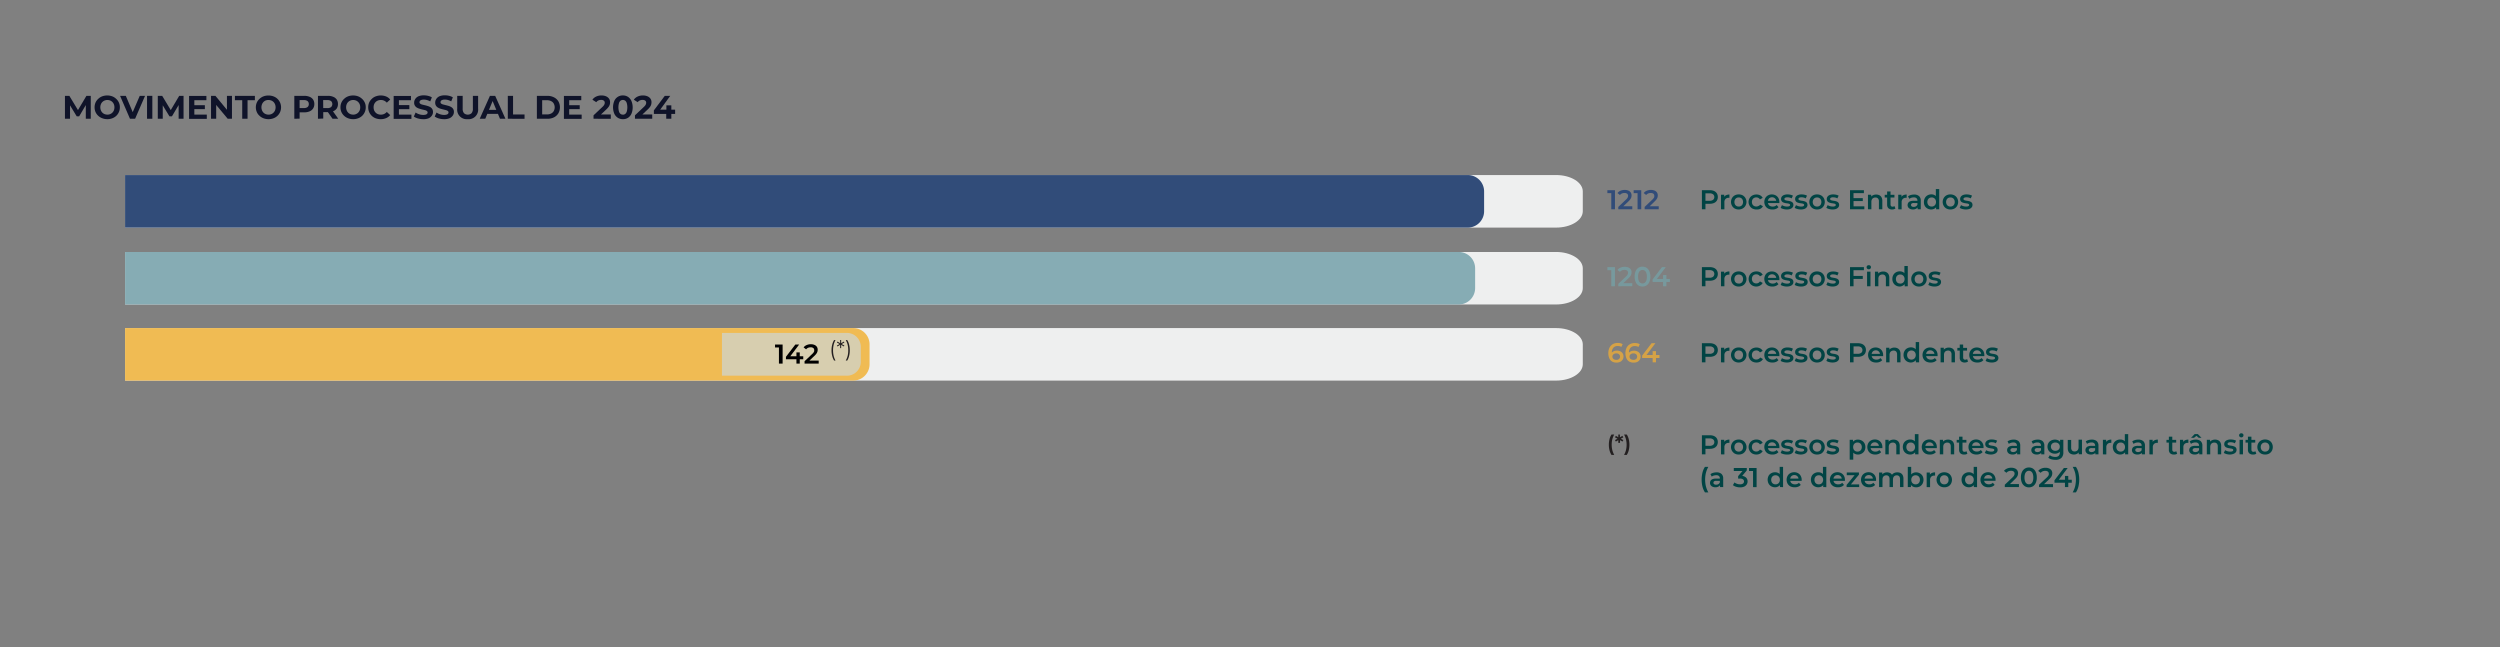 <svg xmlns="http://www.w3.org/2000/svg" viewBox="0 0 916.09 237.08"><rect x="0" y="0" width="916.09" height="237.08" fill="#808080" stroke="none"/><defs><style>.cls-1{fill:#0f1329;}.cls-2{fill:#eeefef;}.cls-3{fill:#314c79;}.cls-4{fill:#014444;}.cls-5{fill:#86acb4;}.cls-6{fill:#77999d;}.cls-7{fill:#f0bb53;}.cls-8{fill:#d5a246;}.cls-9{fill:#d7ceaf;}.cls-10{fill:#231f20;}</style></defs><title>2025_Mapas eST 2024_v rev_LINHAS</title><g id="_2023_OVERVIEW_OF_CASES" data-name="2023 OVERVIEW OF CASES"><path class="cls-1" d="M23.8,43.52v-8.4h1.61L29,41.05h-.85l3.52-5.93h1.59l0,8.4H31.44v-5.6h.34L29,42.64h-.88l-2.87-4.72h.41v5.6Z"/><path class="cls-1" d="M39.34,43.67a5,5,0,0,1-1.84-.33A4.24,4.24,0,0,1,36,42.43a4.18,4.18,0,0,1-1-1.38,4.27,4.27,0,0,1-.34-1.73,4.23,4.23,0,0,1,.34-1.72,4.06,4.06,0,0,1,1-1.38,4.32,4.32,0,0,1,1.46-.92,5.39,5.39,0,0,1,3.66,0,4.37,4.37,0,0,1,1.45.92,4.24,4.24,0,0,1,1,1.37,4.09,4.09,0,0,1,.35,1.73,4.25,4.25,0,0,1-1.31,3.12,4.32,4.32,0,0,1-1.45.9A5,5,0,0,1,39.34,43.67Zm0-1.66a2.66,2.66,0,0,0,1-.19,2.5,2.5,0,0,0,.84-.55,2.73,2.73,0,0,0,.56-.85,3,3,0,0,0,.19-1.1,2.94,2.94,0,0,0-.19-1.09,2.62,2.62,0,0,0-.56-.85,2.36,2.36,0,0,0-.83-.55,2.75,2.75,0,0,0-1-.19,2.68,2.68,0,0,0-1,.19,2.5,2.5,0,0,0-.84.55,2.45,2.45,0,0,0-.55.85,3.07,3.07,0,0,0,0,2.18,2.49,2.49,0,0,0,.55.86,2.36,2.36,0,0,0,.83.55A2.76,2.76,0,0,0,39.33,42Z"/><path class="cls-1" d="M47.63,43.52,44,35.12h2.1l3.16,7.44H48l3.21-7.44h1.94l-3.64,8.4Z"/><path class="cls-1" d="M53.88,43.52v-8.4h1.94v8.4Z"/><path class="cls-1" d="M57.82,43.52v-8.4h1.61L63,41.05h-.85l3.52-5.93h1.59l0,8.4H65.46v-5.6h.33L63,42.64H62.1l-2.87-4.72h.41v5.6Z"/><path class="cls-1" d="M71.21,42h4.57v1.56h-6.5v-8.4h6.35v1.56H71.21Zm-.14-3.45h4V40h-4Z"/><path class="cls-1" d="M77.33,43.52v-8.4h1.61l5,6.05h-.78V35.12H85v8.4H83.44l-5-6h.78v6Z"/><path class="cls-1" d="M88.76,43.52V36.71H86.08V35.12H93.4v1.59H90.71v6.81Z"/><path class="cls-1" d="M98.4,43.67a5,5,0,0,1-1.84-.33,4.2,4.2,0,0,1-1.46-.91,3.9,3.9,0,0,1-1-1.38,4.28,4.28,0,0,1-.35-1.73,4.23,4.23,0,0,1,.35-1.72,4,4,0,0,1,1-1.38,4.46,4.46,0,0,1,1.47-.92A5.08,5.08,0,0,1,98.39,35a5.17,5.17,0,0,1,1.83.32,4.24,4.24,0,0,1,2.77,4,4.33,4.33,0,0,1-.35,1.74,4.24,4.24,0,0,1-2.42,2.28A4.91,4.91,0,0,1,98.4,43.67Zm0-1.66a2.71,2.71,0,0,0,1-.19,2.52,2.52,0,0,0,1.39-1.4,3,3,0,0,0,.2-1.1,2.94,2.94,0,0,0-.2-1.09,2.6,2.6,0,0,0-.55-.85,2.5,2.5,0,0,0-.84-.55,2.94,2.94,0,0,0-2.08,0A2.52,2.52,0,0,0,96,38.23a3.07,3.07,0,0,0,0,2.18,2.64,2.64,0,0,0,.55.86,2.5,2.5,0,0,0,.84.55A2.68,2.68,0,0,0,98.39,42Z"/><path class="cls-1" d="M107.85,43.52v-8.4h3.63a4.84,4.84,0,0,1,2,.37,2.84,2.84,0,0,1,1.26,1,3,3,0,0,1,.44,1.63,2.93,2.93,0,0,1-.44,1.62,2.84,2.84,0,0,1-1.26,1.05,4.68,4.68,0,0,1-2,.37h-2.55l.86-.88v3.19Zm1.94-3-.86-.93h2.44a2,2,0,0,0,1.35-.38,1.36,1.36,0,0,0,.44-1.07,1.38,1.38,0,0,0-.44-1.08,2.07,2.07,0,0,0-1.35-.38h-2.44l.86-.93Z"/><path class="cls-1" d="M116.51,43.52v-8.4h3.63a4.81,4.81,0,0,1,2,.37,2.84,2.84,0,0,1,1.26,1,3,3,0,0,1,.44,1.63,3,3,0,0,1-.44,1.62,2.86,2.86,0,0,1-1.26,1,4.81,4.81,0,0,1-2,.36h-2.55l.86-.85v3.19Zm1.94-3-.86-.91H120a2,2,0,0,0,1.34-.39,1.55,1.55,0,0,0,0-2.16,2,2,0,0,0-1.34-.38h-2.45l.86-.93Zm3.4,3-2.1-3h2.07l2.13,3Z"/><path class="cls-1" d="M129.41,43.67a5,5,0,0,1-1.84-.33,4.24,4.24,0,0,1-1.47-.91,4.18,4.18,0,0,1-1-1.38,4.27,4.27,0,0,1-.34-1.73,4.23,4.23,0,0,1,.34-1.72,4.06,4.06,0,0,1,1-1.38,4.32,4.32,0,0,1,1.46-.92,5.39,5.39,0,0,1,3.66,0,4.37,4.37,0,0,1,1.45.92,4.24,4.24,0,0,1,1,1.37,4.09,4.09,0,0,1,.35,1.73,4.25,4.25,0,0,1-1.31,3.12,4.32,4.32,0,0,1-1.45.9A5,5,0,0,1,129.41,43.67Zm0-1.66a2.66,2.66,0,0,0,1-.19,2.5,2.5,0,0,0,.84-.55,2.73,2.73,0,0,0,.56-.85,3,3,0,0,0,.19-1.1,2.94,2.94,0,0,0-.19-1.09,2.62,2.62,0,0,0-.56-.85,2.36,2.36,0,0,0-.83-.55,2.75,2.75,0,0,0-1-.19,2.68,2.68,0,0,0-1,.19,2.5,2.5,0,0,0-.84.55,2.45,2.45,0,0,0-.55.85,3.07,3.07,0,0,0,0,2.18,2.49,2.49,0,0,0,.55.86,2.36,2.36,0,0,0,.83.55A2.76,2.76,0,0,0,129.4,42Z"/><path class="cls-1" d="M139.48,43.67a5.1,5.1,0,0,1-1.81-.32,4.1,4.1,0,0,1-1.45-.91,4.31,4.31,0,0,1-.95-1.38,4.25,4.25,0,0,1-.34-1.74,4.32,4.32,0,0,1,.34-1.74,4.4,4.4,0,0,1,1-1.38,4.23,4.23,0,0,1,1.45-.9,5.29,5.29,0,0,1,3.78.06,3.79,3.79,0,0,1,1.48,1.11l-1.24,1.15a3,3,0,0,0-1-.74,2.8,2.8,0,0,0-1.16-.24,2.92,2.92,0,0,0-1.08.19,2.54,2.54,0,0,0-.85.55,2.62,2.62,0,0,0-.56.85,2.94,2.94,0,0,0-.19,1.09,3,3,0,0,0,.19,1.1,2.73,2.73,0,0,0,.56.85,2.54,2.54,0,0,0,.85.55,2.92,2.92,0,0,0,1.08.19,2.8,2.8,0,0,0,1.16-.24,3.06,3.06,0,0,0,1-.75l1.24,1.15a3.79,3.79,0,0,1-1.48,1.11A4.86,4.86,0,0,1,139.48,43.67Z"/><path class="cls-1" d="M146.18,42h4.58v1.56h-6.51v-8.4h6.35v1.56h-4.42ZM146,38.51h4V40h-4Z"/><path class="cls-1" d="M155.06,43.67a6.87,6.87,0,0,1-1.93-.27,4.81,4.81,0,0,1-1.49-.7l.66-1.47a4.63,4.63,0,0,0,1.28.63,4.54,4.54,0,0,0,1.5.25A3,3,0,0,0,156,42a1.09,1.09,0,0,0,.52-.31.75.75,0,0,0,.17-.47.64.64,0,0,0-.27-.54,2.11,2.11,0,0,0-.69-.32l-1-.24c-.35-.08-.69-.17-1-.28a4.66,4.66,0,0,1-1-.43,2.23,2.23,0,0,1-.7-.7,2.06,2.06,0,0,1-.27-1.1,2.37,2.37,0,0,1,.39-1.32,2.72,2.72,0,0,1,1.18-1,4.89,4.89,0,0,1,2-.35,6.29,6.29,0,0,1,1.56.19,4.62,4.62,0,0,1,1.36.55l-.6,1.48a5.42,5.42,0,0,0-1.18-.5,4.2,4.2,0,0,0-1.15-.16,2.64,2.64,0,0,0-.92.13,1.1,1.1,0,0,0-.52.34.84.84,0,0,0-.16.49A.61.61,0,0,0,154,38a2.11,2.11,0,0,0,.69.32l1,.24c.35.08.69.17,1,.28a3.78,3.78,0,0,1,1,.42,2.1,2.1,0,0,1,.7.69,2,2,0,0,1,.27,1.09,2.22,2.22,0,0,1-.4,1.3,2.78,2.78,0,0,1-1.18,1A4.79,4.79,0,0,1,155.06,43.67Z"/><path class="cls-1" d="M162.72,43.67a6.82,6.82,0,0,1-1.93-.27,4.7,4.7,0,0,1-1.49-.7l.66-1.47a4.63,4.63,0,0,0,1.28.63,4.53,4.53,0,0,0,1.49.25,2.91,2.91,0,0,0,.93-.12,1,1,0,0,0,.52-.31.7.7,0,0,0,.17-.47.66.66,0,0,0-.26-.54,2.17,2.17,0,0,0-.7-.32l-.95-.24c-.35-.08-.7-.17-1.05-.28a4.83,4.83,0,0,1-.95-.43,2.13,2.13,0,0,1-.7-.7,2.06,2.06,0,0,1-.27-1.1,2.37,2.37,0,0,1,.39-1.32,2.75,2.75,0,0,1,1.17-1,5,5,0,0,1,2-.35,6.29,6.29,0,0,1,1.56.19,4.55,4.55,0,0,1,1.35.55l-.6,1.48a5.35,5.35,0,0,0-1.17-.5,4.25,4.25,0,0,0-1.15-.16,2.7,2.7,0,0,0-.93.13,1.06,1.06,0,0,0-.51.34.78.78,0,0,0-.16.49.62.62,0,0,0,.26.52,2.17,2.17,0,0,0,.7.32l.95.24c.35.08.7.17,1.05.28a3.71,3.71,0,0,1,.95.42,1.94,1.94,0,0,1,1,1.78,2.29,2.29,0,0,1-.39,1.3,2.84,2.84,0,0,1-1.18,1A4.82,4.82,0,0,1,162.72,43.67Z"/><path class="cls-1" d="M171.35,43.67a3.49,3.49,0,0,1-3.81-3.84V35.12h2v4.64a2.46,2.46,0,0,0,.49,1.72,2.06,2.06,0,0,0,2.76,0,2.46,2.46,0,0,0,.49-1.72V35.12h1.92v4.71a3.49,3.49,0,0,1-3.8,3.84Z"/><path class="cls-1" d="M175.79,43.52l3.74-8.4h1.92l3.76,8.4h-2l-3.07-7.41h.76l-3.08,7.41Zm1.87-1.8.52-1.47h4.32l.52,1.47Z"/><path class="cls-1" d="M186.08,43.52v-8.4H188v6.82h4.21v1.58Z"/><path class="cls-1" d="M196.73,43.52v-8.4h3.81a5.32,5.32,0,0,1,2.42.53,4,4,0,0,1,1.63,1.45,4.47,4.47,0,0,1,0,4.44A4,4,0,0,1,203,43a5.32,5.32,0,0,1-2.42.52Zm1.94-1.59h1.78a3.2,3.2,0,0,0,1.46-.32,2.2,2.2,0,0,0,1-.91,2.9,2.9,0,0,0,0-2.76,2.23,2.23,0,0,0-1-.9,3.2,3.2,0,0,0-1.46-.32h-1.78Z"/><path class="cls-1" d="M208.57,42h4.57v1.56h-6.5v-8.4H213v1.56h-4.42Zm-.14-3.45h4V40h-4Z"/><path class="cls-1" d="M217.49,43.52V42.26l3.24-3.06a3.66,3.66,0,0,0,.56-.62,2.11,2.11,0,0,0,.25-.5,1.76,1.76,0,0,0,.06-.42.93.93,0,0,0-.34-.78,1.59,1.59,0,0,0-1-.27,2.3,2.3,0,0,0-1,.21,1.83,1.83,0,0,0-.76.63l-1.42-.91a3.3,3.3,0,0,1,1.35-1.14,4.48,4.48,0,0,1,2-.42,4,4,0,0,1,1.64.31,2.6,2.6,0,0,1,1.09.85,2.24,2.24,0,0,1,.39,1.32,3.1,3.1,0,0,1-.1.81,2.86,2.86,0,0,1-.41.85,6.75,6.75,0,0,1-.89,1l-2.69,2.53-.38-.71h4.74v1.58Z"/><path class="cls-1" d="M228.24,43.67a3.43,3.43,0,0,1-1.85-.51,3.51,3.51,0,0,1-1.28-1.48,6.14,6.14,0,0,1,0-4.71,3.34,3.34,0,0,1,3.13-2,3.38,3.38,0,0,1,1.85.51A3.45,3.45,0,0,1,231.37,37a6.14,6.14,0,0,1,0,4.71,3.51,3.51,0,0,1-1.28,1.48A3.38,3.38,0,0,1,228.24,43.67Zm0-1.65a1.42,1.42,0,0,0,.86-.27,1.87,1.87,0,0,0,.57-.88,5.79,5.79,0,0,0,0-3.09,1.82,1.82,0,0,0-.57-.88,1.45,1.45,0,0,0-1.71,0,1.82,1.82,0,0,0-.57.88,5.79,5.79,0,0,0,0,3.09,1.87,1.87,0,0,0,.57.88A1.41,1.41,0,0,0,228.24,42Z"/><path class="cls-1" d="M232.67,43.52V42.26l3.24-3.06a3.66,3.66,0,0,0,.56-.62,2.11,2.11,0,0,0,.25-.5,1.76,1.76,0,0,0,.06-.42.93.93,0,0,0-.34-.78,1.59,1.59,0,0,0-1-.27,2.3,2.3,0,0,0-1,.21,1.83,1.83,0,0,0-.76.63l-1.42-.91a3.3,3.3,0,0,1,1.35-1.14,4.48,4.48,0,0,1,2-.42,4,4,0,0,1,1.64.31,2.54,2.54,0,0,1,1.09.85,2.24,2.24,0,0,1,.39,1.32,3.59,3.59,0,0,1-.1.81,2.86,2.86,0,0,1-.41.85,6.22,6.22,0,0,1-.89,1l-2.69,2.53-.37-.71H239v1.58Z"/><path class="cls-1" d="M239.6,41.76V40.45l4-5.33h2l-3.87,5.33-.95-.27h6.61v1.58Zm4.53,1.76V41.76l.06-1.58V38.6H246v4.92Z"/><path class="cls-2" d="M570.21,64.14c5.4,0,9.78,2.69,9.78,6V77.4c0,3.33-4.38,6-9.78,6H45.83V64.14Z"/><path class="cls-3" d="M537.83,64.14a6,6,0,0,1,6,6V77.4a6,6,0,0,1-6,6h-492V64.14Z"/><path class="cls-4" d="M623.64,76.69v-7h2.88a3.82,3.82,0,0,1,1.59.3,2.31,2.31,0,0,1,1,.86,2.43,2.43,0,0,1,.36,1.33,2.38,2.38,0,0,1-.36,1.33,2.25,2.25,0,0,1-1,.86,3.82,3.82,0,0,1-1.59.3h-2.16l.58-.61v2.63Zm1.3-2.49-.58-.63h2.1a2,2,0,0,0,1.29-.36,1.29,1.29,0,0,0,.44-1,1.27,1.27,0,0,0-.44-1,2,2,0,0,0-1.29-.36h-2.1l.58-.64Z"/><path class="cls-4" d="M630.63,76.69V71.35h1.19v1.47l-.14-.43a1.71,1.71,0,0,1,.75-.82,2.77,2.77,0,0,1,1.29-.28v1.19l-.15,0h-.14a1.52,1.52,0,0,0-1.13.42,1.65,1.65,0,0,0-.42,1.23v2.59Z"/><path class="cls-4" d="M637.13,76.76a3,3,0,0,1-1.46-.35,2.57,2.57,0,0,1-1-1,2.87,2.87,0,0,1,0-2.82,2.62,2.62,0,0,1,1-1,3,3,0,0,1,1.46-.35,3.07,3.07,0,0,1,1.47.35,2.78,2.78,0,0,1,1,3.79,2.57,2.57,0,0,1-1,1A3.07,3.07,0,0,1,637.13,76.76Zm0-1.07a1.61,1.61,0,0,0,.82-.2,1.31,1.31,0,0,0,.56-.58,2,2,0,0,0,0-1.78,1.42,1.42,0,0,0-.56-.58,1.76,1.76,0,0,0-1.63,0,1.56,1.56,0,0,0-.56.58,2,2,0,0,0,0,1.78,1.43,1.43,0,0,0,.56.58A1.57,1.57,0,0,0,637.13,75.69Z"/><path class="cls-4" d="M643.63,76.76a3.19,3.19,0,0,1-1.5-.35,2.6,2.6,0,0,1-1-1,2.71,2.71,0,0,1,1-3.79,3.19,3.19,0,0,1,1.5-.35,2.86,2.86,0,0,1,1.37.32,2.13,2.13,0,0,1,.91.92l-1,.56a1.53,1.53,0,0,0-1.33-.74,1.73,1.73,0,0,0-.83.2,1.47,1.47,0,0,0-.58.58,2,2,0,0,0,0,1.79,1.39,1.39,0,0,0,.58.57,1.62,1.62,0,0,0,.83.2,1.59,1.59,0,0,0,.74-.18A1.5,1.5,0,0,0,645,75l1,.56a2.21,2.21,0,0,1-.91.93A2.86,2.86,0,0,1,643.63,76.76Z"/><path class="cls-4" d="M649.42,76.76a3.35,3.35,0,0,1-1.56-.35,2.56,2.56,0,0,1-1-1,3,3,0,0,1,0-2.82,2.68,2.68,0,0,1,1-1,3.05,3.05,0,0,1,2.82,0,2.6,2.6,0,0,1,1,1,3,3,0,0,1,.35,1.46,1.09,1.09,0,0,1,0,.18c0,.07,0,.13,0,.19h-4.45v-.83h3.79l-.49.26a1.67,1.67,0,0,0-.19-.81,1.61,1.61,0,0,0-.55-.55,1.57,1.57,0,0,0-.79-.2,1.62,1.62,0,0,0-.81.2,1.45,1.45,0,0,0-.54.56,1.67,1.67,0,0,0-.19.83v.2a1.58,1.58,0,0,0,.22.85,1.37,1.37,0,0,0,.62.57,1.92,1.92,0,0,0,.92.2,2.09,2.09,0,0,0,.81-.14,1.71,1.71,0,0,0,.64-.44l.67.77a2.33,2.33,0,0,1-.91.65A3.23,3.23,0,0,1,649.42,76.76Z"/><path class="cls-4" d="M654.78,76.76a5,5,0,0,1-1.29-.17,3.27,3.27,0,0,1-1-.43l.48-1a3.1,3.1,0,0,0,.86.38,3.41,3.41,0,0,0,1,.15,1.68,1.68,0,0,0,.85-.16.48.48,0,0,0,.27-.43.37.37,0,0,0-.18-.33,1.36,1.36,0,0,0-.47-.18l-.65-.11c-.23,0-.47-.08-.71-.13a2.58,2.58,0,0,1-.64-.25,1.27,1.27,0,0,1-.47-.45,1.33,1.33,0,0,1-.18-.74,1.35,1.35,0,0,1,.29-.88,1.77,1.77,0,0,1,.81-.58,3.37,3.37,0,0,1,1.25-.21,5.12,5.12,0,0,1,1.09.12,3.21,3.21,0,0,1,.91.34l-.48,1a2.49,2.49,0,0,0-.77-.31,3.29,3.29,0,0,0-.76-.09,1.72,1.72,0,0,0-.85.17.51.51,0,0,0-.27.43.4.4,0,0,0,.18.36,1.28,1.28,0,0,0,.47.19,4.89,4.89,0,0,0,.64.12,5.89,5.89,0,0,1,.71.13,2.75,2.75,0,0,1,.64.25,1.25,1.25,0,0,1,.48.43,1.34,1.34,0,0,1,.18.73,1.31,1.31,0,0,1-.3.87,1.91,1.91,0,0,1-.83.58A3.8,3.8,0,0,1,654.78,76.76Z"/><path class="cls-4" d="M659.93,76.76a5,5,0,0,1-1.29-.17,3.27,3.27,0,0,1-1-.43l.48-1a3.1,3.1,0,0,0,.86.38,3.41,3.41,0,0,0,1,.15,1.66,1.66,0,0,0,.85-.16.48.48,0,0,0,.27-.43.37.37,0,0,0-.18-.33,1.36,1.36,0,0,0-.47-.18l-.65-.11c-.24,0-.47-.08-.71-.13a2.44,2.44,0,0,1-.64-.25,1.27,1.27,0,0,1-.47-.45,1.33,1.33,0,0,1-.18-.74,1.35,1.35,0,0,1,.29-.88,1.77,1.77,0,0,1,.81-.58,3.37,3.37,0,0,1,1.25-.21,5.12,5.12,0,0,1,1.09.12,3.21,3.21,0,0,1,.91.34l-.48,1a2.49,2.49,0,0,0-.77-.31,3.35,3.35,0,0,0-.76-.09,1.69,1.69,0,0,0-.85.17.51.51,0,0,0-.27.43.4.4,0,0,0,.18.36,1.28,1.28,0,0,0,.47.19,5.23,5.23,0,0,0,.64.12,5.89,5.89,0,0,1,.71.13,2.75,2.75,0,0,1,.64.25,1.25,1.25,0,0,1,.48.43,1.34,1.34,0,0,1,.18.73,1.31,1.31,0,0,1-.3.87,1.85,1.85,0,0,1-.83.58A3.8,3.8,0,0,1,659.93,76.76Z"/><path class="cls-4" d="M665.83,76.76a3,3,0,0,1-1.46-.35,2.57,2.57,0,0,1-1-1,2.87,2.87,0,0,1,0-2.82,2.62,2.62,0,0,1,1-1,3,3,0,0,1,1.46-.35,3.07,3.07,0,0,1,1.47.35,2.67,2.67,0,0,1,1,1,2.89,2.89,0,0,1,0,2.83,2.57,2.57,0,0,1-1,1A3.07,3.07,0,0,1,665.83,76.76Zm0-1.07a1.61,1.61,0,0,0,.82-.2,1.37,1.37,0,0,0,.56-.58,2,2,0,0,0,0-1.78,1.49,1.49,0,0,0-.56-.58,1.76,1.76,0,0,0-1.63,0,1.49,1.49,0,0,0-.56.58,2,2,0,0,0,0,1.78,1.37,1.37,0,0,0,.56.58A1.57,1.57,0,0,0,665.83,75.69Z"/><path class="cls-4" d="M671.53,76.76a5,5,0,0,1-1.29-.17,3.27,3.27,0,0,1-1-.43l.48-1a3.1,3.1,0,0,0,.86.38,3.41,3.41,0,0,0,1,.15,1.68,1.68,0,0,0,.85-.16.48.48,0,0,0,.27-.43.37.37,0,0,0-.18-.33,1.36,1.36,0,0,0-.47-.18l-.65-.11c-.24,0-.47-.08-.71-.13a2.44,2.44,0,0,1-.64-.25,1.27,1.27,0,0,1-.47-.45,1.33,1.33,0,0,1-.18-.74,1.35,1.35,0,0,1,.29-.88,1.77,1.77,0,0,1,.81-.58,3.37,3.37,0,0,1,1.25-.21,5.12,5.12,0,0,1,1.09.12,3.21,3.21,0,0,1,.91.34l-.48,1a2.49,2.49,0,0,0-.77-.31,3.35,3.35,0,0,0-.76-.09,1.69,1.69,0,0,0-.85.17.51.51,0,0,0-.27.43.4.4,0,0,0,.18.36,1.28,1.28,0,0,0,.47.19,4.89,4.89,0,0,0,.64.12,5.89,5.89,0,0,1,.71.13,2.75,2.75,0,0,1,.64.25,1.25,1.25,0,0,1,.48.43,1.34,1.34,0,0,1,.18.73,1.31,1.31,0,0,1-.3.87,1.91,1.91,0,0,1-.83.58A3.8,3.8,0,0,1,671.53,76.76Z"/><path class="cls-4" d="M679.21,75.6h3.95v1.09h-5.25v-7H683v1.09h-3.81Zm-.1-3h3.48v1.07h-3.48Z"/><path class="cls-4" d="M687.52,71.29a2.65,2.65,0,0,1,1.14.25,1.85,1.85,0,0,1,.8.77,2.69,2.69,0,0,1,.29,1.32v3.06H688.5v-2.9a1.51,1.51,0,0,0-.34-1.06,1.23,1.23,0,0,0-.93-.35,1.61,1.61,0,0,0-.78.18,1.2,1.2,0,0,0-.53.54,1.93,1.93,0,0,0-.18.89v2.7h-1.25V71.35h1.19v1.44l-.21-.44a1.8,1.8,0,0,1,.81-.78A2.61,2.61,0,0,1,687.52,71.29Z"/><path class="cls-4" d="M690.63,72.39v-1h3.56v1Zm2.72,4.37a1.91,1.91,0,0,1-1.36-.45,1.78,1.78,0,0,1-.48-1.35V70.17h1.25v4.76a.82.82,0,0,0,.19.59.71.71,0,0,0,.55.21,1.09,1.09,0,0,0,.7-.22l.35.89a1.52,1.52,0,0,1-.54.27A2.5,2.5,0,0,1,693.35,76.76Z"/><path class="cls-4" d="M695.58,76.69V71.35h1.19v1.47l-.14-.43a1.71,1.71,0,0,1,.75-.82,2.74,2.74,0,0,1,1.29-.28v1.19l-.15,0h-.14a1.52,1.52,0,0,0-1.13.42,1.65,1.65,0,0,0-.42,1.23v2.59Z"/><path class="cls-4" d="M701,76.76a2.62,2.62,0,0,1-1.05-.2,1.67,1.67,0,0,1-.7-.57,1.49,1.49,0,0,1-.24-.83,1.58,1.58,0,0,1,.21-.81,1.43,1.43,0,0,1,.71-.57,3.33,3.33,0,0,1,1.3-.21h1.55v.83h-1.46a1.26,1.26,0,0,0-.86.21.68.68,0,0,0,.05,1,1.19,1.19,0,0,0,.75.2,1.61,1.61,0,0,0,.82-.21,1.2,1.2,0,0,0,.53-.62l.21.75a1.36,1.36,0,0,1-.65.73A2.3,2.3,0,0,1,701,76.76Zm1.68-.07V75.61l-.07-.23V73.49a1.1,1.1,0,0,0-.33-.85,1.41,1.41,0,0,0-1-.31,3,3,0,0,0-.89.14,2.41,2.41,0,0,0-.73.39l-.49-.91a2.85,2.85,0,0,1,1-.49,4.64,4.64,0,0,1,1.24-.17,2.63,2.63,0,0,1,1.79.56,2.17,2.17,0,0,1,.64,1.71v3.13Z"/><path class="cls-4" d="M707.69,76.76a2.78,2.78,0,0,1-1.39-.34,2.46,2.46,0,0,1-1-1A2.75,2.75,0,0,1,705,74a2.79,2.79,0,0,1,.35-1.44,2.5,2.5,0,0,1,1-1,2.89,2.89,0,0,1,1.39-.34,2.43,2.43,0,0,1,1.2.3,2.07,2.07,0,0,1,.84.89A3.46,3.46,0,0,1,710,74a3.49,3.49,0,0,1-.3,1.54,2.08,2.08,0,0,1-.83.9A2.45,2.45,0,0,1,707.69,76.76Zm.15-1.07a1.53,1.53,0,0,0,.8-.2,1.39,1.39,0,0,0,.57-.58,1.91,1.91,0,0,0,0-1.78,1.51,1.51,0,0,0-.57-.58,1.64,1.64,0,0,0-.8-.2,1.68,1.68,0,0,0-.81.2,1.51,1.51,0,0,0-.57.58,2,2,0,0,0,0,1.78,1.39,1.39,0,0,0,.57.58A1.57,1.57,0,0,0,707.84,75.69Zm1.62,1V75.43l0-1.42-.1-1.42V69.27h1.24v7.42Z"/><path class="cls-4" d="M714.7,76.76a3,3,0,0,1-1.46-.35,2.57,2.57,0,0,1-1-1,2.87,2.87,0,0,1,0-2.82,2.62,2.62,0,0,1,1-1,3,3,0,0,1,1.46-.35,3.07,3.07,0,0,1,1.47.35,2.67,2.67,0,0,1,1,1,2.89,2.89,0,0,1,0,2.83,2.57,2.57,0,0,1-1,1A3.07,3.07,0,0,1,714.7,76.76Zm0-1.07a1.61,1.61,0,0,0,.82-.2,1.37,1.37,0,0,0,.56-.58,2,2,0,0,0,0-1.78,1.49,1.49,0,0,0-.56-.58,1.76,1.76,0,0,0-1.63,0,1.49,1.49,0,0,0-.56.58,2,2,0,0,0,0,1.78,1.37,1.37,0,0,0,.56.58A1.57,1.57,0,0,0,714.7,75.69Z"/><path class="cls-4" d="M720.4,76.76a5,5,0,0,1-1.29-.17,3.27,3.27,0,0,1-1-.43l.48-1a3.1,3.1,0,0,0,.86.38,3.41,3.41,0,0,0,1,.15,1.68,1.68,0,0,0,.85-.16.48.48,0,0,0,.27-.43.37.37,0,0,0-.18-.33,1.36,1.36,0,0,0-.47-.18l-.65-.11c-.24,0-.47-.08-.71-.13a2.44,2.44,0,0,1-.64-.25,1.27,1.27,0,0,1-.47-.45,1.33,1.33,0,0,1-.18-.74,1.35,1.35,0,0,1,.29-.88,1.77,1.77,0,0,1,.81-.58,3.37,3.37,0,0,1,1.25-.21,5.12,5.12,0,0,1,1.09.12,3.21,3.21,0,0,1,.91.34l-.48,1a2.49,2.49,0,0,0-.77-.31,3.35,3.35,0,0,0-.76-.09,1.69,1.69,0,0,0-.85.17.51.51,0,0,0-.27.43.4.4,0,0,0,.18.36,1.28,1.28,0,0,0,.47.19,4.89,4.89,0,0,0,.64.12,5.89,5.89,0,0,1,.71.13,2.75,2.75,0,0,1,.64.25,1.25,1.25,0,0,1,.48.43,1.34,1.34,0,0,1,.18.73,1.31,1.31,0,0,1-.3.87,1.91,1.91,0,0,1-.83.58A3.8,3.8,0,0,1,720.4,76.76Z"/><path class="cls-3" d="M590.43,76.69v-6.5l.57.59h-2V69.69h2.78v7Z"/><path class="cls-3" d="M593,76.69v-.87l2.78-2.64a3.58,3.58,0,0,0,.52-.58,1.64,1.64,0,0,0,.23-.46,2,2,0,0,0,.05-.41.9.9,0,0,0-.33-.74,1.5,1.5,0,0,0-1-.27,2.25,2.25,0,0,0-.92.18,1.93,1.93,0,0,0-.72.55l-.91-.7a2.66,2.66,0,0,1,1.11-.85,3.86,3.86,0,0,1,1.55-.31,3.39,3.39,0,0,1,1.33.25,2,2,0,0,1,.87.69,1.89,1.89,0,0,1,.3,1.07,2.59,2.59,0,0,1-.09.68,2.25,2.25,0,0,1-.34.7,5.09,5.09,0,0,1-.73.83l-2.39,2.27-.27-.49h4.09v1.1Z"/><path class="cls-3" d="M600.06,76.69v-6.5l.57.59h-2V69.69h2.78v7Z"/><path class="cls-3" d="M602.66,76.69v-.87l2.78-2.64a3.58,3.58,0,0,0,.52-.58,1.64,1.64,0,0,0,.23-.46,2,2,0,0,0,0-.41.9.9,0,0,0-.33-.74,1.5,1.5,0,0,0-1-.27,2.25,2.25,0,0,0-.92.18,1.93,1.93,0,0,0-.72.55l-.91-.7a2.66,2.66,0,0,1,1.11-.85,3.86,3.86,0,0,1,1.55-.31,3.39,3.39,0,0,1,1.33.25,2,2,0,0,1,.87.69,1.89,1.89,0,0,1,.3,1.07,2.59,2.59,0,0,1-.09.68,2.25,2.25,0,0,1-.34.7,5.09,5.09,0,0,1-.73.83L604,76.08l-.27-.49h4.09v1.1Z"/><path class="cls-2" d="M570.21,92.33c5.4,0,9.78,2.7,9.78,6v7.24c0,3.32-4.38,6-9.78,6H45.83V92.33Z"/><path class="cls-5" d="M534.54,92.33a6,6,0,0,1,6,6v7.24a6,6,0,0,1-6,6H45.83V92.33Z"/><path class="cls-4" d="M623.64,104.89v-7h2.88a3.82,3.82,0,0,1,1.59.3,2.31,2.31,0,0,1,1,.86,2.38,2.38,0,0,1,.36,1.33,2.43,2.43,0,0,1-.36,1.33,2.31,2.31,0,0,1-1,.86,3.82,3.82,0,0,1-1.59.3h-2.16l.58-.61v2.63Zm1.3-2.49-.58-.63h2.1a1.93,1.93,0,0,0,1.29-.37,1.41,1.41,0,0,0,0-2.05,2,2,0,0,0-1.29-.36h-2.1l.58-.64Z"/><path class="cls-4" d="M630.63,104.89V99.55h1.19V101l-.14-.43a1.67,1.67,0,0,1,.75-.82,2.65,2.65,0,0,1,1.29-.28v1.19l-.15,0h-.14a1.55,1.55,0,0,0-1.13.41,1.68,1.68,0,0,0-.42,1.24v2.59Z"/><path class="cls-4" d="M637.13,105a2.9,2.9,0,0,1-1.46-.36,2.55,2.55,0,0,1-1-1,2.89,2.89,0,0,1,0-2.83,2.53,2.53,0,0,1,1-1,2.9,2.9,0,0,1,1.46-.35,3,3,0,0,1,1.47.35,2.53,2.53,0,0,1,1,1,2.64,2.64,0,0,1,.37,1.42,2.68,2.68,0,0,1-.37,1.41,2.55,2.55,0,0,1-1,1A3,3,0,0,1,637.13,105Zm0-1.07a1.72,1.72,0,0,0,.82-.2,1.36,1.36,0,0,0,.56-.58,2,2,0,0,0,0-1.79,1.34,1.34,0,0,0-.56-.57,1.76,1.76,0,0,0-1.63,0,1.46,1.46,0,0,0-.56.57,2,2,0,0,0,0,1.79,1.49,1.49,0,0,0,.56.58A1.68,1.68,0,0,0,637.13,103.89Z"/><path class="cls-4" d="M643.63,105a3.08,3.08,0,0,1-1.5-.36,2.58,2.58,0,0,1-1-1,2.89,2.89,0,0,1,0-2.83,2.55,2.55,0,0,1,1-1,3.08,3.08,0,0,1,1.5-.35,2.86,2.86,0,0,1,1.37.31,2.1,2.1,0,0,1,.91.93l-1,.56a1.5,1.5,0,0,0-.59-.56,1.59,1.59,0,0,0-.74-.18,1.62,1.62,0,0,0-.83.2,1.39,1.39,0,0,0-.58.57,2,2,0,0,0,0,1.79,1.41,1.41,0,0,0,.58.58,1.73,1.73,0,0,0,.83.2,1.53,1.53,0,0,0,1.33-.74l1,.56a2.13,2.13,0,0,1-.91.92A2.75,2.75,0,0,1,643.63,105Z"/><path class="cls-4" d="M649.42,105a3.24,3.24,0,0,1-1.56-.36,2.54,2.54,0,0,1-1-1,3,3,0,0,1,0-2.83,2.58,2.58,0,0,1,1-1,3.05,3.05,0,0,1,2.82,0,2.53,2.53,0,0,1,1,1,3,3,0,0,1,.35,1.46,1.21,1.21,0,0,1,0,.18c0,.06,0,.13,0,.19h-4.45v-.83h3.79l-.49.26a1.62,1.62,0,0,0-.19-.81,1.53,1.53,0,0,0-.55-.55,1.57,1.57,0,0,0-.79-.2,1.62,1.62,0,0,0-.81.2,1.43,1.43,0,0,0-.54.55,1.74,1.74,0,0,0-.19.84v.2a1.61,1.61,0,0,0,.22.85,1.49,1.49,0,0,0,.62.57,2,2,0,0,0,.92.2,2.29,2.29,0,0,0,.81-.14,1.84,1.84,0,0,0,.64-.44l.67.77a2.31,2.31,0,0,1-.91.64A3.22,3.22,0,0,1,649.42,105Z"/><path class="cls-4" d="M654.78,105a4.57,4.57,0,0,1-1.29-.18,3.27,3.27,0,0,1-1-.42l.48-1a3.66,3.66,0,0,0,1.86.53,1.68,1.68,0,0,0,.85-.16.49.49,0,0,0,.27-.43.38.38,0,0,0-.18-.34,1.6,1.6,0,0,0-.47-.17c-.2,0-.41-.08-.65-.11s-.47-.08-.71-.14a2.25,2.25,0,0,1-.64-.25,1.33,1.33,0,0,1-.47-.44,1.35,1.35,0,0,1-.18-.74,1.38,1.38,0,0,1,.29-.89,1.84,1.84,0,0,1,.81-.58,3.6,3.6,0,0,1,1.25-.2,5.12,5.12,0,0,1,1.09.12,2.93,2.93,0,0,1,.91.34l-.48,1a2.52,2.52,0,0,0-.77-.32,3.92,3.92,0,0,0-.76-.08,1.72,1.72,0,0,0-.85.17.5.5,0,0,0-.27.43.4.4,0,0,0,.18.36,1.48,1.48,0,0,0,.47.19c.19,0,.4.08.64.11a5.94,5.94,0,0,1,.71.14,3.25,3.25,0,0,1,.64.24,1.27,1.27,0,0,1,.48.44,1.34,1.34,0,0,1,.18.73,1.35,1.35,0,0,1-.3.87,1.81,1.81,0,0,1-.83.57A3.56,3.56,0,0,1,654.78,105Z"/><path class="cls-4" d="M659.93,105a4.57,4.57,0,0,1-1.29-.18,3.27,3.27,0,0,1-1-.42l.48-1a3.66,3.66,0,0,0,1.86.53,1.66,1.66,0,0,0,.85-.16.49.49,0,0,0,.27-.43A.38.38,0,0,0,661,103a1.6,1.6,0,0,0-.47-.17c-.2,0-.41-.08-.65-.11s-.47-.08-.71-.14a2.14,2.14,0,0,1-.64-.25,1.33,1.33,0,0,1-.47-.44,1.35,1.35,0,0,1-.18-.74,1.38,1.38,0,0,1,.29-.89,1.84,1.84,0,0,1,.81-.58,3.6,3.6,0,0,1,1.25-.2,5.12,5.12,0,0,1,1.09.12,2.93,2.93,0,0,1,.91.34l-.48,1a2.52,2.52,0,0,0-.77-.32,4,4,0,0,0-.76-.08,1.69,1.69,0,0,0-.85.17.5.5,0,0,0-.27.43.4.4,0,0,0,.18.36,1.48,1.48,0,0,0,.47.19l.64.11a5.94,5.94,0,0,1,.71.14,3.25,3.25,0,0,1,.64.24,1.27,1.27,0,0,1,.48.44,1.34,1.34,0,0,1,.18.73,1.35,1.35,0,0,1-.3.87,1.76,1.76,0,0,1-.83.57A3.56,3.56,0,0,1,659.93,105Z"/><path class="cls-4" d="M665.83,105a2.9,2.9,0,0,1-1.46-.36,2.55,2.55,0,0,1-1-1,2.89,2.89,0,0,1,0-2.83,2.53,2.53,0,0,1,1-1,2.9,2.9,0,0,1,1.46-.35,3,3,0,0,1,1.47.35,2.53,2.53,0,0,1,1,1,2.73,2.73,0,0,1,.37,1.42,2.77,2.77,0,0,1-.37,1.41,2.55,2.55,0,0,1-1,1A3,3,0,0,1,665.83,105Zm0-1.07a1.72,1.72,0,0,0,.82-.2,1.42,1.42,0,0,0,.56-.58,2,2,0,0,0,0-1.79,1.4,1.4,0,0,0-.56-.57,1.76,1.76,0,0,0-1.63,0,1.4,1.4,0,0,0-.56.57,2,2,0,0,0,0,1.79,1.42,1.42,0,0,0,.56.58A1.68,1.68,0,0,0,665.83,103.89Z"/><path class="cls-4" d="M671.53,105a4.57,4.57,0,0,1-1.29-.18,3.27,3.27,0,0,1-1-.42l.48-1a3.66,3.66,0,0,0,1.86.53,1.68,1.68,0,0,0,.85-.16.49.49,0,0,0,.27-.43.38.38,0,0,0-.18-.34,1.6,1.6,0,0,0-.47-.17c-.2,0-.41-.08-.65-.11s-.47-.08-.71-.14a2.14,2.14,0,0,1-.64-.25,1.33,1.33,0,0,1-.47-.44,1.35,1.35,0,0,1-.18-.74,1.38,1.38,0,0,1,.29-.89,1.84,1.84,0,0,1,.81-.58,3.6,3.6,0,0,1,1.25-.2,5.12,5.12,0,0,1,1.09.12,2.93,2.93,0,0,1,.91.34l-.48,1a2.52,2.52,0,0,0-.77-.32,4,4,0,0,0-.76-.08,1.69,1.69,0,0,0-.85.17.5.5,0,0,0-.27.43.4.4,0,0,0,.18.36,1.48,1.48,0,0,0,.47.19c.19,0,.4.08.64.11a5.94,5.94,0,0,1,.71.14,3.25,3.25,0,0,1,.64.24,1.27,1.27,0,0,1,.48.44,1.34,1.34,0,0,1,.18.73,1.35,1.35,0,0,1-.3.87,1.81,1.81,0,0,1-.83.57A3.56,3.56,0,0,1,671.53,105Z"/><path class="cls-4" d="M679.21,104.89h-1.3v-7H683V99h-3.81Zm-.11-3.78h3.49v1.1H679.1Z"/><path class="cls-4" d="M684.79,98.67a.78.78,0,0,1-.58-.22.73.73,0,0,1-.22-.53.72.72,0,0,1,.22-.54.81.81,0,0,1,.58-.21.84.84,0,0,1,.57.2.68.68,0,0,1,.23.52.77.77,0,0,1-.8.78Zm-.63,6.22V99.55h1.25v5.34Z"/><path class="cls-4" d="M690.08,99.49a2.51,2.51,0,0,1,1.14.25,1.83,1.83,0,0,1,.8.76,2.76,2.76,0,0,1,.29,1.33v3.06h-1.25V102a1.5,1.5,0,0,0-.34-1.06,1.19,1.19,0,0,0-.93-.35,1.61,1.61,0,0,0-.78.18,1.23,1.23,0,0,0-.53.53,2,2,0,0,0-.18.9v2.7h-1.25V99.55h1.19V101l-.21-.44a1.87,1.87,0,0,1,.81-.79A2.73,2.73,0,0,1,690.08,99.49Z"/><path class="cls-4" d="M696.17,105a2.79,2.79,0,0,1-1.39-.35,2.5,2.5,0,0,1-1-1,2.79,2.79,0,0,1-.35-1.44,2.75,2.75,0,0,1,.35-1.44,2.44,2.44,0,0,1,1-1,2.78,2.78,0,0,1,1.39-.34,2.53,2.53,0,0,1,1.2.29,2.16,2.16,0,0,1,.84.9,4,4,0,0,1,0,3.07,2,2,0,0,1-.83.91A2.45,2.45,0,0,1,696.17,105Zm.15-1.07a1.64,1.64,0,0,0,.8-.2,1.45,1.45,0,0,0,.57-.58,1.93,1.93,0,0,0,0-1.79,1.42,1.42,0,0,0-.57-.57,1.53,1.53,0,0,0-.8-.2,1.57,1.57,0,0,0-.81.2,1.42,1.42,0,0,0-.57.57,2,2,0,0,0,0,1.79,1.45,1.45,0,0,0,.57.58A1.68,1.68,0,0,0,696.32,103.89Zm1.62,1v-1.26l0-1.42-.1-1.42V97.47h1.24v7.42Z"/><path class="cls-4" d="M703.18,105a2.9,2.9,0,0,1-1.46-.36,2.55,2.55,0,0,1-1-1,2.89,2.89,0,0,1,0-2.83,2.53,2.53,0,0,1,1-1,2.9,2.9,0,0,1,1.46-.35,3,3,0,0,1,1.47.35,2.53,2.53,0,0,1,1,1,2.73,2.73,0,0,1,.37,1.42,2.77,2.77,0,0,1-.37,1.41,2.55,2.55,0,0,1-1,1A3,3,0,0,1,703.18,105Zm0-1.07a1.72,1.72,0,0,0,.82-.2,1.42,1.42,0,0,0,.56-.58,2,2,0,0,0,0-1.79,1.4,1.4,0,0,0-.56-.57,1.76,1.76,0,0,0-1.63,0,1.4,1.4,0,0,0-.56.57,2,2,0,0,0,0,1.79,1.42,1.42,0,0,0,.56.58A1.68,1.68,0,0,0,703.18,103.89Z"/><path class="cls-4" d="M708.88,105a4.57,4.57,0,0,1-1.29-.18,3.27,3.27,0,0,1-1-.42l.48-1a3.66,3.66,0,0,0,1.86.53,1.68,1.68,0,0,0,.85-.16.49.49,0,0,0,.27-.43.38.38,0,0,0-.18-.34,1.6,1.6,0,0,0-.47-.17c-.2,0-.41-.08-.65-.11s-.47-.08-.71-.14a2.14,2.14,0,0,1-.64-.25,1.33,1.33,0,0,1-.47-.44,1.35,1.35,0,0,1-.18-.74,1.38,1.38,0,0,1,.29-.89,1.84,1.84,0,0,1,.81-.58,3.6,3.6,0,0,1,1.25-.2,5.12,5.12,0,0,1,1.09.12,2.93,2.93,0,0,1,.91.34l-.48,1a2.52,2.52,0,0,0-.77-.32,4,4,0,0,0-.76-.08,1.69,1.69,0,0,0-.85.17.5.5,0,0,0-.27.43.4.4,0,0,0,.18.36,1.48,1.48,0,0,0,.47.19c.19,0,.4.08.64.11a5.94,5.94,0,0,1,.71.14,3.25,3.25,0,0,1,.64.24,1.27,1.27,0,0,1,.48.44,1.34,1.34,0,0,1,.18.73,1.35,1.35,0,0,1-.3.87,1.81,1.81,0,0,1-.83.57A3.56,3.56,0,0,1,708.88,105Z"/><path class="cls-6" d="M590.43,104.89v-6.5L591,99h-2V97.89h2.78v7Z"/><path class="cls-6" d="M593,104.89V104l2.78-2.64a4.05,4.05,0,0,0,.52-.58,1.69,1.69,0,0,0,.23-.47,2,2,0,0,0,.05-.4.92.92,0,0,0-.33-.75,1.56,1.56,0,0,0-1-.26,2.25,2.25,0,0,0-.92.18,1.83,1.83,0,0,0-.72.55l-.91-.7a2.68,2.68,0,0,1,1.11-.86,3.86,3.86,0,0,1,1.55-.3,3.4,3.4,0,0,1,1.33.24,2.1,2.1,0,0,1,.87.7,1.87,1.87,0,0,1,.3,1.07,2.57,2.57,0,0,1-.09.67,2.29,2.29,0,0,1-.34.71,6.08,6.08,0,0,1-.73.83l-2.39,2.27-.27-.49h4.09v1.1Z"/><path class="cls-6" d="M601.86,105a2.72,2.72,0,0,1-1.49-.42,2.77,2.77,0,0,1-1-1.23,4.58,4.58,0,0,1-.38-2,4.63,4.63,0,0,1,.38-2,2.8,2.8,0,0,1,1-1.22,2.87,2.87,0,0,1,3,0,2.94,2.94,0,0,1,1,1.22,4.63,4.63,0,0,1,.38,2,4.58,4.58,0,0,1-.38,2,2.91,2.91,0,0,1-1,1.23A2.73,2.73,0,0,1,601.86,105Zm0-1.13a1.37,1.37,0,0,0,.85-.27,1.74,1.74,0,0,0,.57-.81,5,5,0,0,0,0-2.79,1.79,1.79,0,0,0-.57-.81,1.43,1.43,0,0,0-.85-.26,1.41,1.41,0,0,0-.83.26,1.65,1.65,0,0,0-.57.81,4.74,4.74,0,0,0,0,2.79,1.61,1.61,0,0,0,.57.81A1.35,1.35,0,0,0,601.86,103.86Z"/><path class="cls-6" d="M605.57,103.3v-.9L609,97.89h1.39L607,102.4l-.65-.2h5.55v1.1Zm3.84,1.59V103.3l0-1.1v-1.41h1.22v4.1Z"/><path class="cls-2" d="M570.21,120.22c5.4,0,9.78,2.69,9.78,6v7.24c0,3.33-4.38,6-9.78,6H45.83V120.22Z"/><path class="cls-7" d="M312.64,120.22a6,6,0,0,1,6,6v7.24a6,6,0,0,1-6,6H45.83V120.22Z"/><path class="cls-4" d="M623.64,132.77v-7h2.88a3.82,3.82,0,0,1,1.59.3,2.31,2.31,0,0,1,1,.86,2.43,2.43,0,0,1,.36,1.33,2.38,2.38,0,0,1-.36,1.33,2.25,2.25,0,0,1-1,.86,3.82,3.82,0,0,1-1.59.3h-2.16l.58-.61v2.63Zm1.3-2.49-.58-.63h2.1a2,2,0,0,0,1.29-.36,1.29,1.29,0,0,0,.44-1,1.27,1.27,0,0,0-.44-1,2,2,0,0,0-1.29-.36h-2.1l.58-.64Z"/><path class="cls-4" d="M630.63,132.77v-5.34h1.19v1.47l-.14-.43a1.71,1.71,0,0,1,.75-.82,2.77,2.77,0,0,1,1.29-.28v1.19l-.15,0h-.14a1.52,1.52,0,0,0-1.13.42,1.65,1.65,0,0,0-.42,1.23v2.59Z"/><path class="cls-4" d="M637.13,132.84a3,3,0,0,1-1.46-.35,2.57,2.57,0,0,1-1-1,2.87,2.87,0,0,1,0-2.82,2.62,2.62,0,0,1,1-1,3,3,0,0,1,1.46-.35,3.07,3.07,0,0,1,1.47.35,2.78,2.78,0,0,1,1,3.79,2.57,2.57,0,0,1-1,1A3.07,3.07,0,0,1,637.13,132.84Zm0-1.07a1.61,1.61,0,0,0,.82-.2,1.31,1.31,0,0,0,.56-.58,2,2,0,0,0,0-1.78,1.42,1.42,0,0,0-.56-.58,1.76,1.76,0,0,0-1.63,0,1.56,1.56,0,0,0-.56.58,2,2,0,0,0,0,1.78,1.43,1.43,0,0,0,.56.58A1.57,1.57,0,0,0,637.13,131.77Z"/><path class="cls-4" d="M643.63,132.84a3.19,3.19,0,0,1-1.5-.35,2.6,2.6,0,0,1-1-1,2.71,2.71,0,0,1,1-3.79,3.19,3.19,0,0,1,1.5-.35,2.86,2.86,0,0,1,1.37.32,2.13,2.13,0,0,1,.91.92l-1,.56a1.53,1.53,0,0,0-1.33-.74,1.73,1.73,0,0,0-.83.2,1.47,1.47,0,0,0-.58.58,2,2,0,0,0,0,1.79,1.39,1.39,0,0,0,.58.57,1.62,1.62,0,0,0,.83.2,1.59,1.59,0,0,0,.74-.18A1.5,1.5,0,0,0,645,131l1,.56a2.21,2.21,0,0,1-.91.93A2.86,2.86,0,0,1,643.63,132.84Z"/><path class="cls-4" d="M649.42,132.84a3.35,3.35,0,0,1-1.56-.35,2.56,2.56,0,0,1-1-1,3,3,0,0,1,0-2.82,2.68,2.68,0,0,1,1-1,3.05,3.05,0,0,1,2.82,0,2.6,2.6,0,0,1,1,1,3,3,0,0,1,.35,1.46,1.09,1.09,0,0,1,0,.18c0,.07,0,.13,0,.19h-4.45v-.83h3.79l-.49.26a1.67,1.67,0,0,0-.19-.81,1.61,1.61,0,0,0-.55-.55,1.57,1.57,0,0,0-.79-.2,1.62,1.62,0,0,0-.81.2,1.45,1.45,0,0,0-.54.56,1.67,1.67,0,0,0-.19.83v.2a1.58,1.58,0,0,0,.22.85,1.37,1.37,0,0,0,.62.57,1.92,1.92,0,0,0,.92.2,2.09,2.09,0,0,0,.81-.14,1.71,1.71,0,0,0,.64-.44l.67.77a2.33,2.33,0,0,1-.91.65A3.23,3.23,0,0,1,649.42,132.84Z"/><path class="cls-4" d="M654.78,132.84a5,5,0,0,1-1.29-.17,3.27,3.27,0,0,1-1-.43l.48-1a3.1,3.1,0,0,0,.86.38,3.41,3.41,0,0,0,1,.15,1.68,1.68,0,0,0,.85-.16.48.48,0,0,0,.27-.43.37.37,0,0,0-.18-.33,1.36,1.36,0,0,0-.47-.18l-.65-.11c-.23,0-.47-.08-.71-.13a2.58,2.58,0,0,1-.64-.25,1.27,1.27,0,0,1-.47-.45,1.33,1.33,0,0,1-.18-.74,1.35,1.35,0,0,1,.29-.88,1.77,1.77,0,0,1,.81-.58,3.37,3.37,0,0,1,1.25-.21,5.12,5.12,0,0,1,1.09.12,3.21,3.21,0,0,1,.91.34l-.48,1a2.49,2.49,0,0,0-.77-.31,3.29,3.29,0,0,0-.76-.09,1.72,1.72,0,0,0-.85.17.51.51,0,0,0-.27.43.4.4,0,0,0,.18.36,1.28,1.28,0,0,0,.47.19,4.89,4.89,0,0,0,.64.12,5.89,5.89,0,0,1,.71.13,2.75,2.75,0,0,1,.64.25,1.25,1.25,0,0,1,.48.43,1.34,1.34,0,0,1,.18.73,1.31,1.31,0,0,1-.3.87,1.91,1.91,0,0,1-.83.58A3.8,3.8,0,0,1,654.78,132.84Z"/><path class="cls-4" d="M659.93,132.84a5,5,0,0,1-1.29-.17,3.27,3.27,0,0,1-1-.43l.48-1a3.1,3.1,0,0,0,.86.38,3.41,3.41,0,0,0,1,.15,1.66,1.66,0,0,0,.85-.16.48.48,0,0,0,.27-.43.37.37,0,0,0-.18-.33,1.36,1.36,0,0,0-.47-.18l-.65-.11c-.24,0-.47-.08-.71-.13a2.44,2.44,0,0,1-.64-.25,1.27,1.27,0,0,1-.47-.45,1.33,1.33,0,0,1-.18-.74,1.35,1.35,0,0,1,.29-.88,1.77,1.77,0,0,1,.81-.58,3.37,3.37,0,0,1,1.25-.21,5.12,5.12,0,0,1,1.09.12,3.21,3.21,0,0,1,.91.34l-.48,1a2.49,2.49,0,0,0-.77-.31,3.35,3.35,0,0,0-.76-.09,1.69,1.69,0,0,0-.85.17.51.51,0,0,0-.27.43.4.4,0,0,0,.18.36,1.28,1.28,0,0,0,.47.19,5.23,5.23,0,0,0,.64.12,5.89,5.89,0,0,1,.71.13,2.75,2.75,0,0,1,.64.25,1.25,1.25,0,0,1,.48.43,1.34,1.34,0,0,1,.18.73,1.31,1.31,0,0,1-.3.87,1.85,1.85,0,0,1-.83.58A3.8,3.8,0,0,1,659.93,132.84Z"/><path class="cls-4" d="M665.83,132.84a3,3,0,0,1-1.46-.35,2.57,2.57,0,0,1-1-1,2.87,2.87,0,0,1,0-2.82,2.62,2.62,0,0,1,1-1,3,3,0,0,1,1.46-.35,3.07,3.07,0,0,1,1.47.35,2.67,2.67,0,0,1,1,1,2.89,2.89,0,0,1,0,2.83,2.57,2.57,0,0,1-1,1A3.07,3.07,0,0,1,665.83,132.84Zm0-1.07a1.61,1.61,0,0,0,.82-.2,1.37,1.37,0,0,0,.56-.58,2,2,0,0,0,0-1.78,1.49,1.49,0,0,0-.56-.58,1.76,1.76,0,0,0-1.63,0,1.49,1.49,0,0,0-.56.58,2,2,0,0,0,0,1.78,1.37,1.37,0,0,0,.56.58A1.57,1.57,0,0,0,665.83,131.77Z"/><path class="cls-4" d="M671.53,132.84a5,5,0,0,1-1.29-.17,3.27,3.27,0,0,1-1-.43l.48-1a3.1,3.1,0,0,0,.86.38,3.41,3.41,0,0,0,1,.15,1.68,1.68,0,0,0,.85-.16.48.48,0,0,0,.27-.43.37.37,0,0,0-.18-.33,1.36,1.36,0,0,0-.47-.18l-.65-.11c-.24,0-.47-.08-.71-.13a2.44,2.44,0,0,1-.64-.25,1.27,1.27,0,0,1-.47-.45,1.33,1.33,0,0,1-.18-.74,1.35,1.35,0,0,1,.29-.88,1.77,1.77,0,0,1,.81-.58,3.37,3.37,0,0,1,1.25-.21,5.12,5.12,0,0,1,1.09.12,3.21,3.21,0,0,1,.91.34l-.48,1a2.49,2.49,0,0,0-.77-.31,3.35,3.35,0,0,0-.76-.09,1.69,1.69,0,0,0-.85.17.51.51,0,0,0-.27.43.4.4,0,0,0,.18.36,1.28,1.28,0,0,0,.47.19,4.89,4.89,0,0,0,.64.12,5.89,5.89,0,0,1,.71.13,2.75,2.75,0,0,1,.64.25,1.25,1.25,0,0,1,.48.43,1.34,1.34,0,0,1,.18.73,1.31,1.31,0,0,1-.3.87,1.91,1.91,0,0,1-.83.58A3.8,3.8,0,0,1,671.53,132.84Z"/><path class="cls-4" d="M677.91,132.77v-7h2.88a3.82,3.82,0,0,1,1.59.3,2.37,2.37,0,0,1,1,.86,2.43,2.43,0,0,1,.36,1.33,2.38,2.38,0,0,1-.36,1.33,2.3,2.3,0,0,1-1,.86,3.82,3.82,0,0,1-1.59.3h-2.16l.58-.61v2.63Zm1.3-2.49-.58-.63h2.1a2,2,0,0,0,1.29-.36,1.29,1.29,0,0,0,.44-1,1.27,1.27,0,0,0-.44-1,2,2,0,0,0-1.29-.36h-2.1l.58-.64Z"/><path class="cls-4" d="M687.44,132.84a3.32,3.32,0,0,1-1.56-.35,2.56,2.56,0,0,1-1-1,3,3,0,0,1,0-2.82,2.61,2.61,0,0,1,1-1,3.05,3.05,0,0,1,2.82,0,2.6,2.6,0,0,1,1,1,3,3,0,0,1,.35,1.46c0,.06,0,.12,0,.18s0,.13,0,.19h-4.45v-.83h3.79l-.49.26a1.67,1.67,0,0,0-.19-.81,1.61,1.61,0,0,0-.55-.55,1.57,1.57,0,0,0-.79-.2,1.62,1.62,0,0,0-.81.2,1.45,1.45,0,0,0-.54.56,1.67,1.67,0,0,0-.19.83v.2a1.58,1.58,0,0,0,.22.85,1.37,1.37,0,0,0,.62.57,1.92,1.92,0,0,0,.92.2,2.09,2.09,0,0,0,.81-.14,1.71,1.71,0,0,0,.64-.44l.67.77a2.41,2.41,0,0,1-.91.65A3.23,3.23,0,0,1,687.44,132.84Z"/><path class="cls-4" d="M694.18,127.37a2.65,2.65,0,0,1,1.14.25,1.85,1.85,0,0,1,.8.77,2.69,2.69,0,0,1,.29,1.32v3.06h-1.25v-2.9a1.51,1.51,0,0,0-.34-1.06,1.23,1.23,0,0,0-.93-.35,1.61,1.61,0,0,0-.78.18,1.2,1.2,0,0,0-.53.54,1.93,1.93,0,0,0-.18.89v2.7h-1.25v-5.34h1.19v1.44l-.21-.44a1.8,1.8,0,0,1,.81-.78A2.61,2.61,0,0,1,694.18,127.37Z"/><path class="cls-4" d="M700.27,132.84a2.78,2.78,0,0,1-1.39-.34,2.46,2.46,0,0,1-1-1,2.75,2.75,0,0,1-.35-1.44,2.79,2.79,0,0,1,.35-1.44,2.5,2.5,0,0,1,1-1,2.89,2.89,0,0,1,1.39-.34,2.43,2.43,0,0,1,1.2.3,2.07,2.07,0,0,1,.84.89,3.46,3.46,0,0,1,.31,1.54,3.49,3.49,0,0,1-.3,1.54,2.08,2.08,0,0,1-.83.9A2.45,2.45,0,0,1,700.27,132.84Zm.15-1.07a1.53,1.53,0,0,0,.8-.2,1.39,1.39,0,0,0,.57-.58,1.91,1.91,0,0,0,0-1.78,1.51,1.51,0,0,0-.57-.58,1.64,1.64,0,0,0-.8-.2,1.68,1.68,0,0,0-.81.2,1.51,1.51,0,0,0-.57.58,2,2,0,0,0,0,1.78,1.39,1.39,0,0,0,.57.58A1.57,1.57,0,0,0,700.42,131.77Zm1.62,1v-1.26l.05-1.42-.1-1.42v-3.32h1.24v7.42Z"/><path class="cls-4" d="M707.39,132.84a3.32,3.32,0,0,1-1.56-.35,2.56,2.56,0,0,1-1-1,3,3,0,0,1,0-2.82,2.61,2.61,0,0,1,1-1,3.05,3.05,0,0,1,2.82,0,2.6,2.6,0,0,1,1,1,3,3,0,0,1,.35,1.46c0,.06,0,.12,0,.18s0,.13,0,.19h-4.45v-.83h3.79l-.49.26a1.67,1.67,0,0,0-.19-.81,1.61,1.61,0,0,0-.55-.55,1.57,1.57,0,0,0-.79-.2,1.62,1.62,0,0,0-.81.2,1.45,1.45,0,0,0-.54.56,1.67,1.67,0,0,0-.19.83v.2a1.58,1.58,0,0,0,.22.85,1.37,1.37,0,0,0,.62.57,1.92,1.92,0,0,0,.92.2,2.09,2.09,0,0,0,.81-.14,1.71,1.71,0,0,0,.64-.44l.67.77a2.41,2.41,0,0,1-.91.65A3.23,3.23,0,0,1,707.39,132.84Z"/><path class="cls-4" d="M714.13,127.37a2.65,2.65,0,0,1,1.14.25,1.85,1.85,0,0,1,.8.77,2.69,2.69,0,0,1,.29,1.32v3.06h-1.25v-2.9a1.51,1.51,0,0,0-.34-1.06,1.23,1.23,0,0,0-.93-.35,1.61,1.61,0,0,0-.78.18,1.2,1.2,0,0,0-.53.54,1.93,1.93,0,0,0-.18.89v2.7H711.1v-5.34h1.18v1.44l-.21-.44a1.88,1.88,0,0,1,.82-.78A2.61,2.61,0,0,1,714.13,127.37Z"/><path class="cls-4" d="M717.24,128.47v-1h3.56v1Zm2.72,4.37a1.91,1.91,0,0,1-1.36-.45,1.78,1.78,0,0,1-.48-1.35v-4.79h1.25V131a.82.82,0,0,0,.19.59.71.71,0,0,0,.55.21,1.09,1.09,0,0,0,.7-.22l.35.89a1.52,1.52,0,0,1-.54.27A2.5,2.5,0,0,1,720,132.84Z"/><path class="cls-4" d="M724.52,132.84a3.32,3.32,0,0,1-1.56-.35,2.56,2.56,0,0,1-1-1,3,3,0,0,1,0-2.82,2.61,2.61,0,0,1,1-1,3.05,3.05,0,0,1,2.82,0,2.6,2.6,0,0,1,1,1,3,3,0,0,1,.35,1.46c0,.06,0,.12,0,.18s0,.13,0,.19h-4.45v-.83h3.79l-.49.26a1.67,1.67,0,0,0-.19-.81,1.61,1.61,0,0,0-.55-.55,1.57,1.57,0,0,0-.79-.2,1.62,1.62,0,0,0-.81.2,1.45,1.45,0,0,0-.54.56,1.67,1.67,0,0,0-.19.83v.2a1.58,1.58,0,0,0,.22.85,1.37,1.37,0,0,0,.62.57,1.92,1.92,0,0,0,.92.2,2.09,2.09,0,0,0,.81-.14,1.71,1.71,0,0,0,.64-.44l.67.77a2.41,2.41,0,0,1-.91.65A3.23,3.23,0,0,1,724.52,132.84Z"/><path class="cls-4" d="M729.88,132.84a5,5,0,0,1-1.29-.17,3.46,3.46,0,0,1-1-.43l.49-1a3.17,3.17,0,0,0,.85.38,3.52,3.52,0,0,0,1,.15,1.7,1.7,0,0,0,.86-.16.47.47,0,0,0,.26-.43.36.36,0,0,0-.17-.33,1.36,1.36,0,0,0-.47-.18l-.65-.11c-.24,0-.47-.08-.71-.13a2.44,2.44,0,0,1-.64-.25,1.3,1.3,0,0,1-.48-.45,1.42,1.42,0,0,1-.17-.74,1.35,1.35,0,0,1,.29-.88,1.77,1.77,0,0,1,.81-.58,3.37,3.37,0,0,1,1.25-.21,5.12,5.12,0,0,1,1.09.12,3.21,3.21,0,0,1,.91.34l-.48,1a2.49,2.49,0,0,0-.77-.31,3.37,3.37,0,0,0-.77-.09,1.68,1.68,0,0,0-.84.17.52.52,0,0,0-.28.43.41.41,0,0,0,.19.36,1.28,1.28,0,0,0,.47.19,4.89,4.89,0,0,0,.64.12,5.4,5.4,0,0,1,.7.13,2.66,2.66,0,0,1,.65.25,1.22,1.22,0,0,1,.47.43,1.26,1.26,0,0,1,.19.73,1.31,1.31,0,0,1-.3.87,1.89,1.89,0,0,1-.84.58A3.7,3.7,0,0,1,729.88,132.84Z"/><path class="cls-8" d="M592.34,132.87a3.13,3.13,0,0,1-1.63-.4,2.61,2.61,0,0,1-1-1.18,4.44,4.44,0,0,1-.36-1.9,4.35,4.35,0,0,1,.44-2A3,3,0,0,1,591,126.1a3.66,3.66,0,0,1,1.78-.43,4.9,4.9,0,0,1,1,.11,2.66,2.66,0,0,1,.82.34l-.48,1a2,2,0,0,0-.62-.26,3.29,3.29,0,0,0-.71-.08,2.09,2.09,0,0,0-1.57.61,2.51,2.51,0,0,0-.58,1.8c0,.13,0,.28,0,.45a3,3,0,0,0,.07.51l-.4-.44a1.91,1.91,0,0,1,.5-.68,2.28,2.28,0,0,1,.75-.42,3.14,3.14,0,0,1,.94-.14,2.71,2.71,0,0,1,1.23.27,2,2,0,0,1,1.18,1.88,2.09,2.09,0,0,1-.34,1.2,2.21,2.21,0,0,1-.92.79A2.92,2.92,0,0,1,592.34,132.87Zm-.07-1a1.61,1.61,0,0,0,.71-.14,1.1,1.1,0,0,0,.66-1.05,1.11,1.11,0,0,0-.38-.87,1.54,1.54,0,0,0-1-.32,1.67,1.67,0,0,0-.73.16,1.21,1.21,0,0,0-.5.42,1,1,0,0,0-.19.62,1.1,1.1,0,0,0,.17.59,1.12,1.12,0,0,0,.5.43A1.67,1.67,0,0,0,592.27,131.85Z"/><path class="cls-8" d="M598.61,132.87a3.13,3.13,0,0,1-1.63-.4,2.61,2.61,0,0,1-1-1.18,4.44,4.44,0,0,1-.36-1.9,4.35,4.35,0,0,1,.44-2,3,3,0,0,1,1.21-1.26,3.66,3.66,0,0,1,1.78-.43,4.9,4.9,0,0,1,1,.11,2.66,2.66,0,0,1,.82.34l-.48,1a2,2,0,0,0-.62-.26,3.29,3.29,0,0,0-.71-.08,2.09,2.09,0,0,0-1.57.61,2.51,2.51,0,0,0-.58,1.8c0,.13,0,.28,0,.45a3,3,0,0,0,.07.51l-.4-.44a1.91,1.91,0,0,1,.5-.68,2.28,2.28,0,0,1,.75-.42,3.14,3.14,0,0,1,.94-.14,2.71,2.71,0,0,1,1.23.27,2,2,0,0,1,1.18,1.88,2.09,2.09,0,0,1-.34,1.2,2.21,2.21,0,0,1-.92.79A2.92,2.92,0,0,1,598.61,132.87Zm-.07-1a1.61,1.61,0,0,0,.71-.14,1.1,1.1,0,0,0,.66-1.05,1.11,1.11,0,0,0-.38-.87,1.54,1.54,0,0,0-1-.32,1.67,1.67,0,0,0-.73.16,1.21,1.21,0,0,0-.5.42,1,1,0,0,0-.19.62,1.1,1.1,0,0,0,.17.59,1.12,1.12,0,0,0,.5.43A1.67,1.67,0,0,0,598.54,131.85Z"/><path class="cls-8" d="M601.75,131.18v-.9l3.45-4.51h1.39l-3.4,4.51-.65-.2h5.55v1.1Zm3.84,1.59v-1.59l0-1.1v-1.41h1.22v4.1Z"/><path class="cls-9" d="M310.17,122a5.08,5.08,0,0,1,5.25,4.89v5.88a5.08,5.08,0,0,1-5.25,4.9H264.55V122Z"/><path d="M285.43,133.24v-6.5l.57.59H284v-1.09h2.78v7Z"/><path d="M288,131.65v-.9l3.45-4.51h1.39l-3.4,4.51-.65-.2h5.55v1.1Zm3.84,1.59v-1.59l0-1.1v-1.41h1.22v4.1Z"/><path d="M294.82,133.24v-.87l2.78-2.64a3.58,3.58,0,0,0,.52-.58,1.79,1.79,0,0,0,.23-.46,2.08,2.08,0,0,0,0-.41.88.88,0,0,0-.33-.74,1.5,1.5,0,0,0-1-.27,2.25,2.25,0,0,0-.92.18,1.93,1.93,0,0,0-.72.55l-.91-.7a2.59,2.59,0,0,1,1.11-.85,3.7,3.7,0,0,1,1.55-.31,3.22,3.22,0,0,1,1.33.25,2,2,0,0,1,.87.69,1.89,1.89,0,0,1,.3,1.07,2.65,2.65,0,0,1-.09.68,2.36,2.36,0,0,1-.34.7,5.09,5.09,0,0,1-.73.83l-2.39,2.27-.27-.49H300v1.1Z"/><path class="cls-10" d="M305.63,132.11a6.29,6.29,0,0,1-.68-1.69,7.91,7.91,0,0,1-.25-2.06,8,8,0,0,1,.25-2.06,5.84,5.84,0,0,1,.68-1.68h.54a6.79,6.79,0,0,0-.69,1.75,8.92,8.92,0,0,0-.22,2,9,9,0,0,0,.22,2,6.79,6.79,0,0,0,.69,1.75Z"/><path class="cls-10" d="M309.41,125.51l-1.1.62V126l1.1.63-.18.33-1.09-.63.09,0v1.23h-.37v-1.23l.08,0-1.08.63-.19-.33,1.11-.63v.13l-1.11-.62.19-.34,1.08.63-.08,0v-1.22h.37v1.22l-.09,0,1.09-.63Z"/><path class="cls-10" d="M310.45,132.11h-.54a6.48,6.48,0,0,0,.7-1.75,8.45,8.45,0,0,0,.22-2,8.37,8.37,0,0,0-.22-2,6.48,6.48,0,0,0-.7-1.75h.54a5.34,5.34,0,0,1,.7,1.68,8.49,8.49,0,0,1,.24,2.06,8.38,8.38,0,0,1-.24,2.06A5.72,5.72,0,0,1,310.45,132.11Z"/><path class="cls-10" d="M590.52,166.71a5.82,5.82,0,0,1-.73-1.68,8.65,8.65,0,0,1,0-4.13,5.48,5.48,0,0,1,.73-1.68h1a8.06,8.06,0,0,0-.72,1.8,8.71,8.71,0,0,0,0,3.89,8.06,8.06,0,0,0,.72,1.8Z"/><path class="cls-10" d="M594.85,160.25l-1.08.6v-.18l1.08.59-.32.55-1-.6.11-.06v1.14H593v-1.14l.11.06-1,.6-.32-.55,1.08-.59v.18l-1.08-.6.32-.55,1,.61-.11.06v-1.15h.6v1.15l-.11-.06,1-.61Z"/><path class="cls-10" d="M596.1,166.71h-1a7.21,7.21,0,0,0,.72-1.8,8.34,8.34,0,0,0,0-3.89,7.21,7.21,0,0,0-.72-1.8h1a5.48,5.48,0,0,1,.73,1.68,8.65,8.65,0,0,1,0,4.13A5.82,5.82,0,0,1,596.1,166.71Z"/><path class="cls-4" d="M623.64,166.49v-7h2.88a3.82,3.82,0,0,1,1.59.3,2.31,2.31,0,0,1,1,.86,2.64,2.64,0,0,1,0,2.66,2.31,2.31,0,0,1-1,.86,3.82,3.82,0,0,1-1.59.3h-2.16l.58-.61v2.63Zm1.3-2.49-.58-.63h2.1a2,2,0,0,0,1.29-.36,1.29,1.29,0,0,0,.44-1,1.26,1.26,0,0,0-.44-1,2,2,0,0,0-1.29-.36h-2.1l.58-.64Z"/><path class="cls-4" d="M630.63,166.49v-5.34h1.19v1.47l-.14-.43a1.71,1.71,0,0,1,.75-.82,2.65,2.65,0,0,1,1.29-.28v1.19l-.15,0h-.14a1.52,1.52,0,0,0-1.13.42,1.64,1.64,0,0,0-.42,1.23v2.59Z"/><path class="cls-4" d="M637.13,166.56a3,3,0,0,1-1.46-.35,2.79,2.79,0,0,1-1-3.8,2.55,2.55,0,0,1,1-1,3,3,0,0,1,1.46-.35,3.07,3.07,0,0,1,1.47.35,2.53,2.53,0,0,1,1,1,2.75,2.75,0,0,1-1,3.81A3.07,3.07,0,0,1,637.13,166.56Zm0-1.07a1.72,1.72,0,0,0,.82-.2,1.36,1.36,0,0,0,.56-.58,1.8,1.8,0,0,0,.21-.89,1.78,1.78,0,0,0-.21-.89,1.36,1.36,0,0,0-.56-.58,1.76,1.76,0,0,0-1.63,0,1.49,1.49,0,0,0-.56.58,1.78,1.78,0,0,0-.21.89,1.8,1.8,0,0,0,.21.89,1.49,1.49,0,0,0,.56.58A1.68,1.68,0,0,0,637.13,165.49Z"/><path class="cls-4" d="M643.63,166.56a3.19,3.19,0,0,1-1.5-.35,2.79,2.79,0,0,1-1-3.8,2.58,2.58,0,0,1,1-1,3.19,3.19,0,0,1,1.5-.35,2.86,2.86,0,0,1,1.37.32,2.08,2.08,0,0,1,.91.92l-1,.56a1.53,1.53,0,0,0-1.33-.74,1.73,1.73,0,0,0-.83.2,1.41,1.41,0,0,0-.58.58,1.78,1.78,0,0,0-.21.89,1.81,1.81,0,0,0,.21.9,1.39,1.39,0,0,0,.58.57,1.73,1.73,0,0,0,.83.2,1.53,1.53,0,0,0,1.33-.74l1,.56a2.21,2.21,0,0,1-.91.93A2.86,2.86,0,0,1,643.63,166.56Z"/><path class="cls-4" d="M649.42,166.56a3.35,3.35,0,0,1-1.56-.35,2.63,2.63,0,0,1-1-1,3,3,0,0,1,0-2.82,2.61,2.61,0,0,1,1-1,2.91,2.91,0,0,1,1.43-.35,2.78,2.78,0,0,1,1.39.34,2.6,2.6,0,0,1,1,1,3,3,0,0,1,.35,1.46,1.21,1.21,0,0,1,0,.18c0,.07,0,.13,0,.19h-4.45v-.83h3.79l-.49.26a1.62,1.62,0,0,0-.19-.81,1.53,1.53,0,0,0-.55-.55,1.57,1.57,0,0,0-.79-.2,1.62,1.62,0,0,0-.81.2,1.39,1.39,0,0,0-.54.56,1.67,1.67,0,0,0-.19.83v.2a1.61,1.61,0,0,0,.22.85,1.37,1.37,0,0,0,.62.57,2,2,0,0,0,.92.2,2.29,2.29,0,0,0,.81-.14,1.71,1.71,0,0,0,.64-.44l.67.77a2.44,2.44,0,0,1-.91.65A3.23,3.23,0,0,1,649.42,166.56Z"/><path class="cls-4" d="M654.78,166.56a5,5,0,0,1-1.29-.17,3.27,3.27,0,0,1-1-.43l.48-1a3.66,3.66,0,0,0,1.86.53,1.68,1.68,0,0,0,.85-.16A.49.49,0,0,0,656,165a.35.35,0,0,0-.18-.33,1.36,1.36,0,0,0-.47-.18c-.2,0-.41-.08-.65-.11s-.47-.08-.71-.13a2.58,2.58,0,0,1-.64-.25,1.27,1.27,0,0,1-.47-.45,1.54,1.54,0,0,1,.11-1.62,1.77,1.77,0,0,1,.81-.58,3.37,3.37,0,0,1,1.25-.21,5.12,5.12,0,0,1,1.09.12,2.93,2.93,0,0,1,.91.34l-.48.95a2.8,2.8,0,0,0-.77-.32,3.92,3.92,0,0,0-.76-.08,1.72,1.72,0,0,0-.85.17.5.5,0,0,0-.27.43.4.4,0,0,0,.18.36,1.48,1.48,0,0,0,.47.19,4.89,4.89,0,0,0,.64.12,4.42,4.42,0,0,1,.71.13,2.75,2.75,0,0,1,.64.25,1.17,1.17,0,0,1,.48.43,1.34,1.34,0,0,1,.18.73,1.35,1.35,0,0,1-.3.87,1.91,1.91,0,0,1-.83.58A3.8,3.8,0,0,1,654.78,166.56Z"/><path class="cls-4" d="M659.93,166.56a5,5,0,0,1-1.29-.17,3.27,3.27,0,0,1-1-.43l.48-1a3.66,3.66,0,0,0,1.86.53,1.66,1.66,0,0,0,.85-.16.49.49,0,0,0,.27-.43.35.35,0,0,0-.18-.33,1.36,1.36,0,0,0-.47-.18c-.2,0-.41-.08-.65-.11s-.47-.08-.71-.13a2.44,2.44,0,0,1-.64-.25,1.27,1.27,0,0,1-.47-.45,1.54,1.54,0,0,1,.11-1.62,1.77,1.77,0,0,1,.81-.58,3.37,3.37,0,0,1,1.25-.21,5.12,5.12,0,0,1,1.09.12,2.93,2.93,0,0,1,.91.34l-.48.95a2.8,2.8,0,0,0-.77-.32,4,4,0,0,0-.76-.08,1.69,1.69,0,0,0-.85.17.5.5,0,0,0-.27.43.4.4,0,0,0,.18.36,1.48,1.48,0,0,0,.47.19,5.23,5.23,0,0,0,.64.12,4.42,4.42,0,0,1,.71.13,2.75,2.75,0,0,1,.64.25,1.17,1.17,0,0,1,.48.43,1.34,1.34,0,0,1,.18.73,1.35,1.35,0,0,1-.3.87,1.85,1.85,0,0,1-.83.58A3.8,3.8,0,0,1,659.93,166.56Z"/><path class="cls-4" d="M665.83,166.56a3,3,0,0,1-1.46-.35,2.79,2.79,0,0,1-1-3.8,2.55,2.55,0,0,1,1-1,3,3,0,0,1,1.46-.35,3.07,3.07,0,0,1,1.47.35,2.53,2.53,0,0,1,1,1,2.89,2.89,0,0,1,0,2.83,2.64,2.64,0,0,1-1,1A3.07,3.07,0,0,1,665.83,166.56Zm0-1.07a1.72,1.72,0,0,0,.82-.2,1.42,1.42,0,0,0,.56-.58,1.8,1.8,0,0,0,.21-.89,1.78,1.78,0,0,0-.21-.89,1.42,1.42,0,0,0-.56-.58,1.76,1.76,0,0,0-1.63,0,1.42,1.42,0,0,0-.56.58,1.78,1.78,0,0,0-.21.89,1.8,1.8,0,0,0,.21.89,1.42,1.42,0,0,0,.56.58A1.68,1.68,0,0,0,665.83,165.49Z"/><path class="cls-4" d="M671.53,166.56a5,5,0,0,1-1.29-.17,3.27,3.27,0,0,1-1-.43l.48-1a3.66,3.66,0,0,0,1.86.53,1.68,1.68,0,0,0,.85-.16.49.49,0,0,0,.27-.43.35.35,0,0,0-.18-.33,1.36,1.36,0,0,0-.47-.18c-.2,0-.41-.08-.65-.11s-.47-.08-.71-.13a2.44,2.44,0,0,1-.64-.25,1.27,1.27,0,0,1-.47-.45,1.54,1.54,0,0,1,.11-1.62,1.77,1.77,0,0,1,.81-.58,3.37,3.37,0,0,1,1.25-.21,5.12,5.12,0,0,1,1.09.12,2.93,2.93,0,0,1,.91.34l-.48.95a2.8,2.8,0,0,0-.77-.32,4,4,0,0,0-.76-.08,1.69,1.69,0,0,0-.85.17.5.5,0,0,0-.27.43.4.4,0,0,0,.18.36,1.48,1.48,0,0,0,.47.19,4.89,4.89,0,0,0,.64.12,4.42,4.42,0,0,1,.71.13,2.75,2.75,0,0,1,.64.25,1.17,1.17,0,0,1,.48.43,1.34,1.34,0,0,1,.18.73,1.35,1.35,0,0,1-.3.87,1.91,1.91,0,0,1-.83.58A3.8,3.8,0,0,1,671.53,166.56Z"/><path class="cls-4" d="M677.79,168.43v-7.28H679v1.26l0,1.42.1,1.42v3.18Zm3-1.87a2.39,2.39,0,0,1-1.19-.3,2.12,2.12,0,0,1-.85-.9,3.35,3.35,0,0,1-.31-1.54,3.43,3.43,0,0,1,.3-1.54,2,2,0,0,1,.84-.89,2.39,2.39,0,0,1,1.21-.3,2.75,2.75,0,0,1,1.39.34,2.57,2.57,0,0,1,1,.95,2.8,2.8,0,0,1,.36,1.44,2.84,2.84,0,0,1-.36,1.45,2.57,2.57,0,0,1-1,.95A2.75,2.75,0,0,1,680.75,166.56Zm-.14-1.07a1.64,1.64,0,0,0,.8-.2,1.45,1.45,0,0,0,.57-.58,1.8,1.8,0,0,0,.21-.89,1.78,1.78,0,0,0-.21-.89,1.45,1.45,0,0,0-.57-.58,1.64,1.64,0,0,0-.8-.2,1.68,1.68,0,0,0-.81.2,1.45,1.45,0,0,0-.57.58,1.78,1.78,0,0,0-.21.89,1.8,1.8,0,0,0,.21.89,1.45,1.45,0,0,0,.57.58A1.68,1.68,0,0,0,680.61,165.49Z"/><path class="cls-4" d="M687.16,166.56a3.32,3.32,0,0,1-1.56-.35,2.63,2.63,0,0,1-1-1,3,3,0,0,1,0-2.82,2.54,2.54,0,0,1,1-1,2.91,2.91,0,0,1,1.43-.35,2.78,2.78,0,0,1,1.39.34,2.6,2.6,0,0,1,1,1,3,3,0,0,1,.35,1.46c0,.05,0,.11,0,.18s0,.13,0,.19H685.2v-.83H689l-.49.26a1.62,1.62,0,0,0-.19-.81,1.53,1.53,0,0,0-.55-.55,1.57,1.57,0,0,0-.79-.2,1.62,1.62,0,0,0-.81.2,1.39,1.39,0,0,0-.54.56,1.67,1.67,0,0,0-.19.83v.2a1.61,1.61,0,0,0,.22.85,1.37,1.37,0,0,0,.62.57,2,2,0,0,0,.92.2,2.29,2.29,0,0,0,.81-.14,1.71,1.71,0,0,0,.64-.44l.67.77a2.52,2.52,0,0,1-.91.65A3.23,3.23,0,0,1,687.16,166.56Z"/><path class="cls-4" d="M693.9,161.09a2.51,2.51,0,0,1,1.14.25,1.85,1.85,0,0,1,.8.77,2.69,2.69,0,0,1,.29,1.32v3.06h-1.25v-2.9a1.5,1.5,0,0,0-.34-1.06,1.23,1.23,0,0,0-.93-.35,1.67,1.67,0,0,0-.79.18,1.27,1.27,0,0,0-.52.53,2,2,0,0,0-.19.9v2.7h-1.25v-5.34h1.2v1.44l-.21-.44a1.8,1.8,0,0,1,.81-.78A2.61,2.61,0,0,1,693.9,161.09Z"/><path class="cls-4" d="M700,166.56a2.78,2.78,0,0,1-1.39-.34,2.46,2.46,0,0,1-1-1,3.14,3.14,0,0,1,0-2.88,2.44,2.44,0,0,1,1-.95,2.78,2.78,0,0,1,1.39-.34,2.43,2.43,0,0,1,1.2.3,2.07,2.07,0,0,1,.84.89,3.43,3.43,0,0,1,.31,1.54,3.49,3.49,0,0,1-.3,1.54,2.08,2.08,0,0,1-.83.9A2.45,2.45,0,0,1,700,166.56Zm.15-1.07a1.64,1.64,0,0,0,.8-.2,1.45,1.45,0,0,0,.57-.58,1.8,1.8,0,0,0,.22-.89,1.78,1.78,0,0,0-.22-.89,1.45,1.45,0,0,0-.57-.58,1.64,1.64,0,0,0-.8-.2,1.68,1.68,0,0,0-.81.2,1.45,1.45,0,0,0-.57.58,1.78,1.78,0,0,0-.21.89,1.8,1.8,0,0,0,.21.89,1.45,1.45,0,0,0,.57.58A1.68,1.68,0,0,0,700.14,165.49Zm1.62,1v-1.26l0-1.42-.1-1.42v-3.32H703v7.42Z"/><path class="cls-4" d="M707.11,166.56a3.32,3.32,0,0,1-1.56-.35,2.63,2.63,0,0,1-1-1,3,3,0,0,1,0-2.82,2.54,2.54,0,0,1,1-1,2.91,2.91,0,0,1,1.43-.35,2.78,2.78,0,0,1,1.39.34,2.6,2.6,0,0,1,1,1,3,3,0,0,1,.35,1.46c0,.05,0,.11,0,.18s0,.13,0,.19h-4.45v-.83h3.79l-.49.26a1.62,1.62,0,0,0-.19-.81,1.53,1.53,0,0,0-.55-.55,1.57,1.57,0,0,0-.79-.2,1.62,1.62,0,0,0-.81.2,1.39,1.39,0,0,0-.54.56,1.67,1.67,0,0,0-.19.83v.2a1.61,1.61,0,0,0,.22.85,1.37,1.37,0,0,0,.62.57,2,2,0,0,0,.92.2,2.29,2.29,0,0,0,.81-.14,1.71,1.71,0,0,0,.64-.44l.67.77a2.52,2.52,0,0,1-.91.65A3.23,3.23,0,0,1,707.11,166.56Z"/><path class="cls-4" d="M713.85,161.09a2.51,2.51,0,0,1,1.14.25,1.85,1.85,0,0,1,.8.77,2.69,2.69,0,0,1,.29,1.32v3.06h-1.25v-2.9a1.5,1.5,0,0,0-.34-1.06,1.23,1.23,0,0,0-.93-.35,1.61,1.61,0,0,0-.78.18,1.23,1.23,0,0,0-.53.53,2,2,0,0,0-.18.9v2.7h-1.25v-5.34H712v1.44l-.21-.44a1.8,1.8,0,0,1,.81-.78A2.61,2.61,0,0,1,713.85,161.09Z"/><path class="cls-4" d="M717,162.19v-1h3.56v1Zm2.72,4.37a1.91,1.91,0,0,1-1.36-.45,1.79,1.79,0,0,1-.48-1.35V160h1.25v4.76a.84.84,0,0,0,.19.59.71.71,0,0,0,.55.21,1.09,1.09,0,0,0,.7-.22l.35.89a1.52,1.52,0,0,1-.54.27A2.5,2.5,0,0,1,719.68,166.56Z"/><path class="cls-4" d="M724.24,166.56a3.32,3.32,0,0,1-1.56-.35,2.63,2.63,0,0,1-1-1,2.91,2.91,0,0,1,0-2.82,2.54,2.54,0,0,1,1-1,2.91,2.91,0,0,1,1.43-.35,2.78,2.78,0,0,1,1.39.34,2.6,2.6,0,0,1,1,1,3,3,0,0,1,.34,1.46V164c0,.07,0,.13,0,.19h-4.45v-.83h3.79l-.5.26a1.44,1.44,0,0,0-.73-1.36,1.57,1.57,0,0,0-.79-.2,1.62,1.62,0,0,0-.81.2,1.39,1.39,0,0,0-.54.56,1.67,1.67,0,0,0-.19.83v.2a1.61,1.61,0,0,0,.22.85,1.37,1.37,0,0,0,.62.57,2,2,0,0,0,.92.2,2.2,2.2,0,0,0,.8-.14,1.67,1.67,0,0,0,.65-.44l.67.77a2.52,2.52,0,0,1-.91.65A3.23,3.23,0,0,1,724.24,166.56Z"/><path class="cls-4" d="M729.6,166.56a5,5,0,0,1-1.29-.17,3.34,3.34,0,0,1-1-.43l.49-1a3.59,3.59,0,0,0,1.85.53,1.7,1.7,0,0,0,.86-.16.48.48,0,0,0,.26-.43.34.34,0,0,0-.18-.33,1.3,1.3,0,0,0-.46-.18c-.2,0-.41-.08-.65-.11s-.47-.08-.71-.13a2.44,2.44,0,0,1-.64-.25,1.3,1.3,0,0,1-.48-.45,1.44,1.44,0,0,1-.18-.74,1.41,1.41,0,0,1,.29-.88,1.85,1.85,0,0,1,.82-.58,3.34,3.34,0,0,1,1.25-.21,5.2,5.2,0,0,1,1.09.12,2.93,2.93,0,0,1,.91.34l-.49.95a2.63,2.63,0,0,0-.76-.32,4,4,0,0,0-.77-.08,1.65,1.65,0,0,0-.84.17.51.51,0,0,0-.28.43.41.41,0,0,0,.19.36,1.52,1.52,0,0,0,.46.19,5.4,5.4,0,0,0,.65.12,4.11,4.11,0,0,1,.7.13,2.66,2.66,0,0,1,.65.25,1.15,1.15,0,0,1,.47.43,1.34,1.34,0,0,1,.19.73,1.35,1.35,0,0,1-.3.87,1.94,1.94,0,0,1-.84.58A3.7,3.7,0,0,1,729.6,166.56Z"/><path class="cls-4" d="M737.46,166.56a2.62,2.62,0,0,1-1.05-.2,1.63,1.63,0,0,1-.69-.57,1.5,1.5,0,0,1-.25-.83,1.58,1.58,0,0,1,.22-.81,1.45,1.45,0,0,1,.7-.57,3.42,3.42,0,0,1,1.31-.21h1.54v.83h-1.46a1.3,1.3,0,0,0-.86.21.67.67,0,0,0-.22.5.63.63,0,0,0,.27.54,1.3,1.3,0,0,0,.75.2,1.63,1.63,0,0,0,.83-.21,1.18,1.18,0,0,0,.52-.62l.21.75a1.38,1.38,0,0,1-.64.73A2.43,2.43,0,0,1,737.46,166.56Zm1.68-.07v-1.08l-.07-.23v-1.89a1.12,1.12,0,0,0-.33-.86,1.42,1.42,0,0,0-1-.3,3,3,0,0,0-.88.14,2.09,2.09,0,0,0-.74.39l-.49-.91a3,3,0,0,1,1-.49,4.25,4.25,0,0,1,1.23-.17,2.69,2.69,0,0,1,1.8.55,2.2,2.2,0,0,1,.63,1.72v3.13Z"/><path class="cls-4" d="M746.29,166.56a2.62,2.62,0,0,1-1-.2,1.63,1.63,0,0,1-.69-.57,1.5,1.5,0,0,1-.25-.83,1.58,1.58,0,0,1,.22-.81,1.45,1.45,0,0,1,.7-.57,3.36,3.36,0,0,1,1.3-.21h1.55v.83h-1.46a1.3,1.3,0,0,0-.86.21.67.67,0,0,0-.22.5.63.63,0,0,0,.27.54,1.26,1.26,0,0,0,.75.2,1.63,1.63,0,0,0,.83-.21,1.18,1.18,0,0,0,.52-.62l.21.75a1.38,1.38,0,0,1-.64.73A2.43,2.43,0,0,1,746.29,166.56Zm1.68-.07v-1.08l-.07-.23v-1.89a1.12,1.12,0,0,0-.33-.86,1.44,1.44,0,0,0-1-.3,2.94,2.94,0,0,0-.88.14,2.09,2.09,0,0,0-.74.39l-.49-.91a3,3,0,0,1,1-.49,4.25,4.25,0,0,1,1.23-.17,2.69,2.69,0,0,1,1.8.55,2.2,2.2,0,0,1,.63,1.72v3.13Z"/><path class="cls-4" d="M753,166.25a3,3,0,0,1-1.37-.32,2.5,2.5,0,0,1-1-.91,2.73,2.73,0,0,1,0-2.71,2.4,2.4,0,0,1,1-.9,3,3,0,0,1,1.37-.32,2.67,2.67,0,0,1,1.22.27,2.07,2.07,0,0,1,.87.84,2.9,2.9,0,0,1,.32,1.46,3,3,0,0,1-.32,1.47,2.07,2.07,0,0,1-.87.84A2.55,2.55,0,0,1,753,166.25Zm.16,2.25a5.81,5.81,0,0,1-1.44-.19,3.07,3.07,0,0,1-1.16-.57l.56-.94a2.88,2.88,0,0,0,.89.47,3.69,3.69,0,0,0,1.08.17,1.77,1.77,0,0,0,1.29-.4,1.62,1.62,0,0,0,.41-1.22v-.95l.1-1.21,0-1.21v-1.3h1.19v4.53a2.77,2.77,0,0,1-.74,2.14A3.05,3.05,0,0,1,753.18,168.5Zm0-3.31a1.74,1.74,0,0,0,.84-.19,1.51,1.51,0,0,0,.58-.54,1.53,1.53,0,0,0,.2-.8,1.48,1.48,0,0,0-.2-.79,1.35,1.35,0,0,0-.58-.53,1.74,1.74,0,0,0-.84-.19,1.79,1.79,0,0,0-.84.19,1.35,1.35,0,0,0-.58.53,1.48,1.48,0,0,0-.21.79,1.54,1.54,0,0,0,.21.8,1.51,1.51,0,0,0,.58.54A1.79,1.79,0,0,0,753.21,165.19Z"/><path class="cls-4" d="M760,166.56a2.86,2.86,0,0,1-1.2-.25,1.9,1.9,0,0,1-.81-.78,2.78,2.78,0,0,1-.29-1.33v-3h1.25V164a1.55,1.55,0,0,0,.33,1.08,1.21,1.21,0,0,0,.92.35,1.57,1.57,0,0,0,.77-.18,1.21,1.21,0,0,0,.51-.54,2,2,0,0,0,.18-.89v-2.7h1.25v5.34h-1.19v-1.44l.21.44a1.85,1.85,0,0,1-.79.8A2.4,2.4,0,0,1,760,166.56Z"/><path class="cls-4" d="M766.12,166.56a2.62,2.62,0,0,1-1-.2,1.63,1.63,0,0,1-.69-.57,1.5,1.5,0,0,1-.25-.83,1.58,1.58,0,0,1,.22-.81,1.45,1.45,0,0,1,.7-.57,3.36,3.36,0,0,1,1.3-.21h1.55v.83h-1.46a1.3,1.3,0,0,0-.86.21.67.67,0,0,0-.22.5.63.63,0,0,0,.27.54,1.26,1.26,0,0,0,.75.2,1.63,1.63,0,0,0,.83-.21,1.18,1.18,0,0,0,.52-.62l.21.75a1.38,1.38,0,0,1-.64.73A2.43,2.43,0,0,1,766.12,166.56Zm1.68-.07v-1.08l-.07-.23v-1.89a1.12,1.12,0,0,0-.33-.86,1.44,1.44,0,0,0-1-.3,2.94,2.94,0,0,0-.88.14,2.09,2.09,0,0,0-.74.39l-.49-.91a3,3,0,0,1,1-.49,4.25,4.25,0,0,1,1.23-.17,2.69,2.69,0,0,1,1.8.55,2.2,2.2,0,0,1,.63,1.72v3.13Z"/><path class="cls-4" d="M770.58,166.49v-5.34h1.19v1.47l-.14-.43a1.73,1.73,0,0,1,.76-.82,2.61,2.61,0,0,1,1.28-.28v1.19l-.15,0h-.14a1.53,1.53,0,0,0-1.13.42,1.64,1.64,0,0,0-.42,1.23v2.59Z"/><path class="cls-4" d="M776.94,166.56a2.77,2.77,0,0,1-1.38-.34,2.55,2.55,0,0,1-1-1,3.14,3.14,0,0,1,0-2.88,2.53,2.53,0,0,1,1-.95,2.77,2.77,0,0,1,1.38-.34,2.38,2.38,0,0,1,1.2.3,2,2,0,0,1,.84.89,3.3,3.3,0,0,1,.31,1.54,3.49,3.49,0,0,1-.3,1.54,2,2,0,0,1-.83.9A2.42,2.42,0,0,1,776.94,166.56Zm.15-1.07a1.68,1.68,0,0,0,.81-.2,1.45,1.45,0,0,0,.57-.58,1.8,1.8,0,0,0,.21-.89,1.78,1.78,0,0,0-.21-.89,1.45,1.45,0,0,0-.57-.58,1.68,1.68,0,0,0-.81-.2,1.64,1.64,0,0,0-.8.2,1.45,1.45,0,0,0-.57.58,1.78,1.78,0,0,0-.22.89,1.8,1.8,0,0,0,.22.89,1.45,1.45,0,0,0,.57.58A1.64,1.64,0,0,0,777.09,165.49Zm1.62,1v-1.26l0-1.42-.1-1.42v-3.32h1.24v7.42Z"/><path class="cls-4" d="M783.16,166.56a2.62,2.62,0,0,1-1-.2,1.63,1.63,0,0,1-.69-.57,1.5,1.5,0,0,1-.25-.83,1.58,1.58,0,0,1,.22-.81,1.45,1.45,0,0,1,.7-.57,3.36,3.36,0,0,1,1.3-.21h1.55v.83h-1.46a1.3,1.3,0,0,0-.86.21.67.67,0,0,0-.22.5.63.63,0,0,0,.27.54,1.26,1.26,0,0,0,.75.2,1.63,1.63,0,0,0,.83-.21,1.18,1.18,0,0,0,.52-.62l.21.75a1.38,1.38,0,0,1-.64.73A2.43,2.43,0,0,1,783.16,166.56Zm1.68-.07v-1.08l-.07-.23v-1.89a1.12,1.12,0,0,0-.33-.86,1.44,1.44,0,0,0-1-.3,2.94,2.94,0,0,0-.88.14,2.09,2.09,0,0,0-.74.39l-.49-.91a3,3,0,0,1,1-.49,4.25,4.25,0,0,1,1.23-.17,2.69,2.69,0,0,1,1.8.55,2.2,2.2,0,0,1,.63,1.72v3.13Z"/><path class="cls-4" d="M787.62,166.49v-5.34h1.19v1.47l-.14-.43a1.73,1.73,0,0,1,.76-.82,2.61,2.61,0,0,1,1.28-.28v1.19l-.15,0h-.14a1.53,1.53,0,0,0-1.13.42,1.64,1.64,0,0,0-.42,1.23v2.59Z"/><path class="cls-4" d="M793.87,162.19v-1h3.56v1Zm2.72,4.37a1.92,1.92,0,0,1-1.36-.45,1.79,1.79,0,0,1-.48-1.35V160H796v4.76a.84.84,0,0,0,.2.59.7.7,0,0,0,.54.21,1.07,1.07,0,0,0,.7-.22l.35.89a1.37,1.37,0,0,1-.54.27A2.39,2.39,0,0,1,796.59,166.56Z"/><path class="cls-4" d="M798.82,166.49v-5.34H800v1.47l-.14-.43a1.73,1.73,0,0,1,.76-.82,2.61,2.61,0,0,1,1.28-.28v1.19l-.15,0h-.14a1.53,1.53,0,0,0-1.13.42,1.64,1.64,0,0,0-.42,1.23v2.59Z"/><path class="cls-4" d="M804.2,166.56a2.62,2.62,0,0,1-1.05-.2,1.63,1.63,0,0,1-.69-.57,1.5,1.5,0,0,1-.25-.83,1.58,1.58,0,0,1,.22-.81,1.45,1.45,0,0,1,.7-.57,3.36,3.36,0,0,1,1.3-.21H806v.83h-1.46a1.3,1.3,0,0,0-.86.21.67.67,0,0,0-.22.5.63.63,0,0,0,.27.54,1.26,1.26,0,0,0,.75.2,1.63,1.63,0,0,0,.83-.21,1.18,1.18,0,0,0,.52-.62l.21.75a1.38,1.38,0,0,1-.64.73A2.43,2.43,0,0,1,804.2,166.56Zm1.68-.07v-1.08l-.07-.23v-1.89a1.12,1.12,0,0,0-.33-.86,1.44,1.44,0,0,0-1-.3,2.94,2.94,0,0,0-.88.14,2.09,2.09,0,0,0-.74.39l-.49-.91a3,3,0,0,1,1-.49,4.25,4.25,0,0,1,1.23-.17,2.69,2.69,0,0,1,1.8.55,2.2,2.2,0,0,1,.63,1.72v3.13Zm-3-6.07,1.34-1.37h1.14l1.34,1.37h-1l-1.36-1.15h1l-1.36,1.15Z"/><path class="cls-4" d="M811.69,161.09a2.52,2.52,0,0,1,1.15.25,1.78,1.78,0,0,1,.79.77,2.58,2.58,0,0,1,.29,1.32v3.06h-1.25v-2.9a1.5,1.5,0,0,0-.33-1.06,1.27,1.27,0,0,0-.94-.35,1.66,1.66,0,0,0-.78.18,1.27,1.27,0,0,0-.52.53,2,2,0,0,0-.19.9v2.7h-1.25v-5.34h1.19v1.44l-.21-.44a1.88,1.88,0,0,1,.82-.78A2.59,2.59,0,0,1,811.69,161.09Z"/><path class="cls-4" d="M817.16,166.56a4.94,4.94,0,0,1-1.28-.17,3.34,3.34,0,0,1-1-.43l.48-1a3.6,3.6,0,0,0,.86.38,3.52,3.52,0,0,0,1,.15,1.7,1.7,0,0,0,.86-.16.48.48,0,0,0,.26-.43.35.35,0,0,0-.18-.33,1.28,1.28,0,0,0-.47-.18c-.19,0-.4-.08-.64-.11s-.47-.08-.71-.13a2.66,2.66,0,0,1-.65-.25,1.26,1.26,0,0,1-.65-1.19,1.41,1.41,0,0,1,.29-.88,1.85,1.85,0,0,1,.82-.58,3.32,3.32,0,0,1,1.24-.21,5.06,5.06,0,0,1,1.09.12,2.84,2.84,0,0,1,.91.34l-.48.95a2.63,2.63,0,0,0-.76-.32,4,4,0,0,0-.77-.08,1.65,1.65,0,0,0-.84.17.51.51,0,0,0-.28.43.4.4,0,0,0,.18.36,1.59,1.59,0,0,0,.47.19,5.4,5.4,0,0,0,.65.12,4.11,4.11,0,0,1,.7.13,2.66,2.66,0,0,1,.65.25,1.15,1.15,0,0,1,.47.43,1.5,1.5,0,0,1-.11,1.6,1.94,1.94,0,0,1-.84.58A3.8,3.8,0,0,1,817.16,166.56Z"/><path class="cls-4" d="M821.29,160.27a.77.77,0,0,1-.57-.22.72.72,0,0,1-.23-.53.7.7,0,0,1,.23-.53.77.77,0,0,1,.57-.22.85.85,0,0,1,.58.2.67.67,0,0,1,.22.52.78.78,0,0,1-.22.56A.76.76,0,0,1,821.29,160.27Zm-.63,6.22v-5.34h1.25v5.34Z"/><path class="cls-4" d="M822.84,162.19v-1h3.56v1Zm2.72,4.37a1.92,1.92,0,0,1-1.36-.45,1.79,1.79,0,0,1-.48-1.35V160H825v4.76a.84.84,0,0,0,.2.59.7.7,0,0,0,.54.21,1.07,1.07,0,0,0,.7-.22l.35.89a1.37,1.37,0,0,1-.54.27A2.39,2.39,0,0,1,825.56,166.56Z"/><path class="cls-4" d="M830,166.56a3.06,3.06,0,0,1-1.46-.35,2.79,2.79,0,0,1-1-1,2.87,2.87,0,0,1,0-2.82,2.69,2.69,0,0,1,1-1,3.26,3.26,0,0,1,2.94,0,2.53,2.53,0,0,1,1,1,3,3,0,0,1,0,2.83,2.64,2.64,0,0,1-1,1A3.08,3.08,0,0,1,830,166.56Zm0-1.07a1.69,1.69,0,0,0,.82-.2,1.45,1.45,0,0,0,.57-.58,1.92,1.92,0,0,0,.2-.89,1.89,1.89,0,0,0-.2-.89,1.45,1.45,0,0,0-.57-.58,1.74,1.74,0,0,0-1.62,0,1.45,1.45,0,0,0-.57.58,1.78,1.78,0,0,0-.21.89,1.8,1.8,0,0,0,.21.89,1.45,1.45,0,0,0,.57.58A1.64,1.64,0,0,0,830,165.49Z"/><path class="cls-4" d="M624.76,180.43a7.14,7.14,0,0,1-.91-2.1,10.89,10.89,0,0,1,0-5.16,6.71,6.71,0,0,1,.91-2.1H626a9,9,0,0,0-.9,2.25,10.68,10.68,0,0,0,0,4.86,9,9,0,0,0,.9,2.25Z"/><path class="cls-4" d="M628.6,178.56a2.62,2.62,0,0,1-1.05-.2,1.73,1.73,0,0,1-.7-.57,1.49,1.49,0,0,1-.24-.83,1.58,1.58,0,0,1,.21-.81,1.48,1.48,0,0,1,.71-.57,3.33,3.33,0,0,1,1.3-.21h1.55v.83h-1.46a1.26,1.26,0,0,0-.86.21.68.68,0,0,0,.05,1,1.26,1.26,0,0,0,.75.2,1.61,1.61,0,0,0,.82-.21,1.2,1.2,0,0,0,.53-.62l.21.75a1.4,1.4,0,0,1-.65.73A2.41,2.41,0,0,1,628.6,178.56Zm1.68-.07v-1.08l-.07-.23v-1.89a1.12,1.12,0,0,0-.33-.86,1.46,1.46,0,0,0-1-.3,3,3,0,0,0-.89.14,2,2,0,0,0-.73.39l-.49-.91a2.93,2.93,0,0,1,1-.49,4.27,4.27,0,0,1,1.24-.17,2.68,2.68,0,0,1,1.79.55,2.2,2.2,0,0,1,.64,1.72v3.13Z"/><path class="cls-4" d="M637.64,178.59a5,5,0,0,1-1.45-.21,3.74,3.74,0,0,1-1.18-.6l.56-1a3,3,0,0,0,.92.5,3.27,3.27,0,0,0,1.13.19,1.83,1.83,0,0,0,1.09-.28,1,1,0,0,0,0-1.54,1.89,1.89,0,0,0-1.16-.28h-.64v-.89l2-2.38.17.49h-3.76v-1.09h4.77v.87l-2,2.38-.68-.4h.39a2.78,2.78,0,0,1,1.93.58,1.88,1.88,0,0,1,.65,1.47,2.08,2.08,0,0,1-.3,1.09,2.23,2.23,0,0,1-.92.81A3.54,3.54,0,0,1,637.64,178.59Z"/><path class="cls-4" d="M642.38,178.49V172l.57.59H640.9v-1.09h2.78v7Z"/><path class="cls-4" d="M650.47,178.56a2.78,2.78,0,0,1-1.39-.34,2.46,2.46,0,0,1-1-1,3.14,3.14,0,0,1,0-2.88,2.44,2.44,0,0,1,1-.95,2.78,2.78,0,0,1,1.39-.34,2.43,2.43,0,0,1,1.2.3,2.07,2.07,0,0,1,.84.89,3.43,3.43,0,0,1,.31,1.54,3.49,3.49,0,0,1-.3,1.54,2.08,2.08,0,0,1-.83.9A2.45,2.45,0,0,1,650.47,178.56Zm.15-1.07a1.64,1.64,0,0,0,.8-.2,1.45,1.45,0,0,0,.57-.58,1.8,1.8,0,0,0,.22-.89,1.78,1.78,0,0,0-.22-.89,1.45,1.45,0,0,0-.57-.58,1.64,1.64,0,0,0-.8-.2,1.68,1.68,0,0,0-.81.2,1.45,1.45,0,0,0-.57.58,1.78,1.78,0,0,0-.21.89,1.8,1.8,0,0,0,.21.89,1.45,1.45,0,0,0,.57.58A1.68,1.68,0,0,0,650.62,177.49Zm1.62,1v-1.26l0-1.42-.1-1.42v-3.32h1.24v7.42Z"/><path class="cls-4" d="M657.59,178.56a3.32,3.32,0,0,1-1.56-.35,2.63,2.63,0,0,1-1-1,3,3,0,0,1,0-2.82,2.54,2.54,0,0,1,1-1,2.91,2.91,0,0,1,1.43-.35,2.78,2.78,0,0,1,1.39.34,2.6,2.6,0,0,1,1,1,3,3,0,0,1,.35,1.46c0,.05,0,.11,0,.18s0,.13,0,.19h-4.45v-.83h3.79l-.49.26a1.62,1.62,0,0,0-.19-.81,1.53,1.53,0,0,0-.55-.55,1.57,1.57,0,0,0-.79-.2,1.62,1.62,0,0,0-.81.2,1.39,1.39,0,0,0-.54.56,1.67,1.67,0,0,0-.19.83v.2a1.61,1.61,0,0,0,.22.85,1.37,1.37,0,0,0,.62.57,2,2,0,0,0,.92.2,2.29,2.29,0,0,0,.81-.14,1.71,1.71,0,0,0,.64-.44l.67.77a2.44,2.44,0,0,1-.91.65A3.23,3.23,0,0,1,657.59,178.56Z"/><path class="cls-4" d="M666.32,178.56a2.78,2.78,0,0,1-1.39-.34,2.46,2.46,0,0,1-1-1,3.14,3.14,0,0,1,0-2.88,2.44,2.44,0,0,1,1-.95,2.78,2.78,0,0,1,1.39-.34,2.43,2.43,0,0,1,1.2.3,2.07,2.07,0,0,1,.84.89,3.43,3.43,0,0,1,.31,1.54,3.49,3.49,0,0,1-.3,1.54,2.08,2.08,0,0,1-.83.9A2.45,2.45,0,0,1,666.32,178.56Zm.15-1.07a1.64,1.64,0,0,0,.8-.2,1.45,1.45,0,0,0,.57-.58,1.8,1.8,0,0,0,.22-.89,1.78,1.78,0,0,0-.22-.89,1.45,1.45,0,0,0-.57-.58,1.64,1.64,0,0,0-.8-.2,1.68,1.68,0,0,0-.81.2,1.45,1.45,0,0,0-.57.58,1.78,1.78,0,0,0-.21.89,1.8,1.8,0,0,0,.21.89,1.45,1.45,0,0,0,.57.58A1.68,1.68,0,0,0,666.47,177.49Zm1.62,1v-1.26l0-1.42-.1-1.42v-3.32h1.24v7.42Z"/><path class="cls-4" d="M673.44,178.56a3.32,3.32,0,0,1-1.56-.35,2.63,2.63,0,0,1-1-1,3,3,0,0,1,0-2.82,2.54,2.54,0,0,1,1-1,2.91,2.91,0,0,1,1.43-.35,2.78,2.78,0,0,1,1.39.34,2.6,2.6,0,0,1,1,1,3,3,0,0,1,.35,1.46c0,.05,0,.11,0,.18s0,.13,0,.19h-4.45v-.83h3.79l-.49.26a1.62,1.62,0,0,0-.19-.81,1.53,1.53,0,0,0-.55-.55,1.57,1.57,0,0,0-.79-.2,1.62,1.62,0,0,0-.81.2,1.39,1.39,0,0,0-.54.56,1.67,1.67,0,0,0-.19.83v.2a1.61,1.61,0,0,0,.22.85,1.37,1.37,0,0,0,.62.57,2,2,0,0,0,.92.2,2.29,2.29,0,0,0,.81-.14,1.71,1.71,0,0,0,.64-.44l.67.77a2.52,2.52,0,0,1-.91.65A3.23,3.23,0,0,1,673.44,178.56Z"/><path class="cls-4" d="M676.66,178.49v-.79l3.29-4,.23.43h-3.46v-1h4.46v.79l-3.29,4-.25-.43h3.63v1Z"/><path class="cls-4" d="M684.85,178.56a3.32,3.32,0,0,1-1.56-.35,2.63,2.63,0,0,1-1-1,3,3,0,0,1,0-2.82,2.54,2.54,0,0,1,1-1,2.91,2.91,0,0,1,1.43-.35,2.78,2.78,0,0,1,1.39.34,2.6,2.6,0,0,1,1,1,3,3,0,0,1,.35,1.46c0,.05,0,.11,0,.18s0,.13,0,.19h-4.45v-.83h3.79l-.49.26a1.62,1.62,0,0,0-.19-.81,1.53,1.53,0,0,0-.55-.55,1.57,1.57,0,0,0-.79-.2,1.62,1.62,0,0,0-.81.2,1.39,1.39,0,0,0-.54.56,1.67,1.67,0,0,0-.19.83v.2a1.61,1.61,0,0,0,.22.85,1.37,1.37,0,0,0,.62.57,2,2,0,0,0,.92.2,2.29,2.29,0,0,0,.81-.14,1.71,1.71,0,0,0,.64-.44l.67.77a2.52,2.52,0,0,1-.91.65A3.23,3.23,0,0,1,684.85,178.56Z"/><path class="cls-4" d="M695.3,173.09a2.44,2.44,0,0,1,1.13.25,1.81,1.81,0,0,1,.78.77,2.81,2.81,0,0,1,.28,1.32v3.06h-1.25v-2.9a1.6,1.6,0,0,0-.31-1.06,1.16,1.16,0,0,0-.9-.35,1.43,1.43,0,0,0-.72.18,1.26,1.26,0,0,0-.49.53,1.94,1.94,0,0,0-.17.89v2.71H692.4v-2.9a1.6,1.6,0,0,0-.31-1.06,1.15,1.15,0,0,0-.89-.35,1.44,1.44,0,0,0-.73.18,1.26,1.26,0,0,0-.49.53,1.94,1.94,0,0,0-.17.89v2.71h-1.25v-5.34h1.18v1.42l-.21-.42a1.88,1.88,0,0,1,.79-.79,2.49,2.49,0,0,1,1.17-.27,2.29,2.29,0,0,1,1.31.37,1.75,1.75,0,0,1,.73,1.12l-.48-.17a2,2,0,0,1,.86-1A2.64,2.64,0,0,1,695.3,173.09Z"/><path class="cls-4" d="M699.08,178.49v-7.42h1.25v3.32l-.09,1.42,0,1.42v1.26Zm3,.07a2.44,2.44,0,0,1-1.21-.3,2.08,2.08,0,0,1-.83-.9,3.49,3.49,0,0,1-.3-1.54,3.3,3.3,0,0,1,.31-1.54,2,2,0,0,1,.85-.89,2.38,2.38,0,0,1,1.18-.3,2.77,2.77,0,0,1,1.4.34,2.57,2.57,0,0,1,1,.95,3.06,3.06,0,0,1,0,2.88,2.6,2.6,0,0,1-1,1A2.77,2.77,0,0,1,702,178.56Zm-.13-1.07a1.67,1.67,0,0,0,.8-.2,1.45,1.45,0,0,0,.57-.58,1.92,1.92,0,0,0,.21-.89,1.89,1.89,0,0,0-.21-.89,1.45,1.45,0,0,0-.57-.58,1.67,1.67,0,0,0-.8-.2,1.65,1.65,0,0,0-.81.2,1.39,1.39,0,0,0-.57.58,1.78,1.78,0,0,0-.21.89,1.8,1.8,0,0,0,.21.89,1.39,1.39,0,0,0,.57.58A1.65,1.65,0,0,0,701.91,177.49Z"/><path class="cls-4" d="M706,178.49v-5.34h1.18v1.47l-.14-.43a1.78,1.78,0,0,1,.76-.82,2.61,2.61,0,0,1,1.28-.28v1.19l-.15,0h-.14a1.55,1.55,0,0,0-1.13.42,1.63,1.63,0,0,0-.41,1.23v2.59Z"/><path class="cls-4" d="M712.45,178.56a3,3,0,0,1-1.46-.35,2.79,2.79,0,0,1-1-3.8,2.55,2.55,0,0,1,1-1,3,3,0,0,1,1.46-.35,3.07,3.07,0,0,1,1.47.35,2.53,2.53,0,0,1,1,1,3,3,0,0,1,0,2.83,2.64,2.64,0,0,1-1,1A3.07,3.07,0,0,1,712.45,178.56Zm0-1.07a1.72,1.72,0,0,0,.82-.2,1.49,1.49,0,0,0,.56-.58,1.8,1.8,0,0,0,.2-.89,1.77,1.77,0,0,0-.2-.89,1.49,1.49,0,0,0-.56-.58,1.72,1.72,0,0,0-.82-.2,1.68,1.68,0,0,0-.81.2,1.51,1.51,0,0,0-.57.58,1.89,1.89,0,0,0-.21.89,1.92,1.92,0,0,0,.21.89,1.51,1.51,0,0,0,.57.58A1.68,1.68,0,0,0,712.45,177.49Z"/><path class="cls-4" d="M721.51,178.56a2.77,2.77,0,0,1-1.38-.34,2.55,2.55,0,0,1-1-1,3.14,3.14,0,0,1,0-2.88,2.53,2.53,0,0,1,1-.95,2.77,2.77,0,0,1,1.38-.34,2.38,2.38,0,0,1,1.2.3,2,2,0,0,1,.84.89,3.3,3.3,0,0,1,.31,1.54,3.49,3.49,0,0,1-.3,1.54,2,2,0,0,1-.83.9A2.42,2.42,0,0,1,721.51,178.56Zm.15-1.07a1.68,1.68,0,0,0,.81-.2,1.45,1.45,0,0,0,.57-.58,1.8,1.8,0,0,0,.21-.89,1.78,1.78,0,0,0-.21-.89,1.45,1.45,0,0,0-.57-.58,1.68,1.68,0,0,0-.81-.2,1.64,1.64,0,0,0-.8.2,1.45,1.45,0,0,0-.57.58,1.78,1.78,0,0,0-.22.89,1.8,1.8,0,0,0,.22.89,1.45,1.45,0,0,0,.57.58A1.64,1.64,0,0,0,721.66,177.49Zm1.62,1v-1.26l.05-1.42-.1-1.42v-3.32h1.24v7.42Z"/><path class="cls-4" d="M728.63,178.56a3.31,3.31,0,0,1-1.55-.35,2.63,2.63,0,0,1-1-1,2.91,2.91,0,0,1,0-2.82,2.54,2.54,0,0,1,1-1,2.91,2.91,0,0,1,1.43-.35,2.74,2.74,0,0,1,1.38.34,2.46,2.46,0,0,1,1,1,2.84,2.84,0,0,1,.35,1.46V176a1.11,1.11,0,0,1,0,.19h-4.45v-.83h3.79l-.49.26a1.49,1.49,0,0,0-.73-1.36,1.6,1.6,0,0,0-.79-.2,1.62,1.62,0,0,0-.81.2,1.39,1.39,0,0,0-.54.56,1.67,1.67,0,0,0-.19.83v.2a1.7,1.7,0,0,0,.21.85,1.48,1.48,0,0,0,.62.57,2.11,2.11,0,0,0,.92.2,2.25,2.25,0,0,0,.81-.14,1.64,1.64,0,0,0,.64-.44l.67.77a2.48,2.48,0,0,1-.9.65A3.24,3.24,0,0,1,728.63,178.56Z"/><path class="cls-4" d="M734.63,178.49v-.87l2.78-2.64a3.16,3.16,0,0,0,.52-.58,1.45,1.45,0,0,0,.23-.47,1.41,1.41,0,0,0,.05-.4.88.88,0,0,0-.33-.74,1.5,1.5,0,0,0-1-.27,2.29,2.29,0,0,0-.92.18,1.83,1.83,0,0,0-.72.55l-.91-.7a2.71,2.71,0,0,1,1.11-.85,3.7,3.7,0,0,1,1.55-.31,3.22,3.22,0,0,1,1.33.25,1.8,1.8,0,0,1,1.17,1.76,2.65,2.65,0,0,1-.09.68,2.36,2.36,0,0,1-.34.7,5,5,0,0,1-.73.83L736,177.88l-.27-.49h4.09v1.1Z"/><path class="cls-4" d="M743.46,178.59a2.72,2.72,0,0,1-1.49-.42,2.94,2.94,0,0,1-1.05-1.22,4.63,4.63,0,0,1-.38-2,4.55,4.55,0,0,1,.38-2,2.91,2.91,0,0,1,1.05-1.23,2.87,2.87,0,0,1,3,0,2.91,2.91,0,0,1,1,1.23,4.4,4.4,0,0,1,.38,2,4.48,4.48,0,0,1-.38,2,2.94,2.94,0,0,1-1,1.22A2.73,2.73,0,0,1,743.46,178.59Zm0-1.13a1.43,1.43,0,0,0,.85-.26,1.77,1.77,0,0,0,.57-.82,4,4,0,0,0,.2-1.39,3.89,3.89,0,0,0-.2-1.39,1.69,1.69,0,0,0-.57-.81,1.37,1.37,0,0,0-.85-.27,1.35,1.35,0,0,0-.83.27,1.69,1.69,0,0,0-.57.81,3.87,3.87,0,0,0-.21,1.39,4,4,0,0,0,.21,1.39,1.77,1.77,0,0,0,.57.82A1.41,1.41,0,0,0,743.46,177.46Z"/><path class="cls-4" d="M747.17,178.49v-.87L750,175a3.16,3.16,0,0,0,.52-.58,1.45,1.45,0,0,0,.23-.47,1.41,1.41,0,0,0,0-.4.88.88,0,0,0-.33-.74,1.5,1.5,0,0,0-1-.27,2.29,2.29,0,0,0-.92.18,1.83,1.83,0,0,0-.72.55l-.91-.7a2.71,2.71,0,0,1,1.11-.85,3.7,3.7,0,0,1,1.55-.31,3.22,3.22,0,0,1,1.33.25,1.8,1.8,0,0,1,1.17,1.76,2.65,2.65,0,0,1-.09.68,2.36,2.36,0,0,1-.34.7,5,5,0,0,1-.73.83l-2.39,2.27-.27-.49h4.09v1.1Z"/><path class="cls-4" d="M752.83,176.9V176l3.45-4.51h1.39l-3.4,4.51-.65-.2h5.55v1.1Zm3.84,1.59V176.9l0-1.1v-1.41h1.22v4.1Z"/><path class="cls-4" d="M760.69,180.43H759.5a8.64,8.64,0,0,0,.91-2.25,10.68,10.68,0,0,0,0-4.86,8.64,8.64,0,0,0-.91-2.25h1.19a6.48,6.48,0,0,1,.91,2.1,10.89,10.89,0,0,1,0,5.16A6.89,6.89,0,0,1,760.69,180.43Z"/></g></svg>